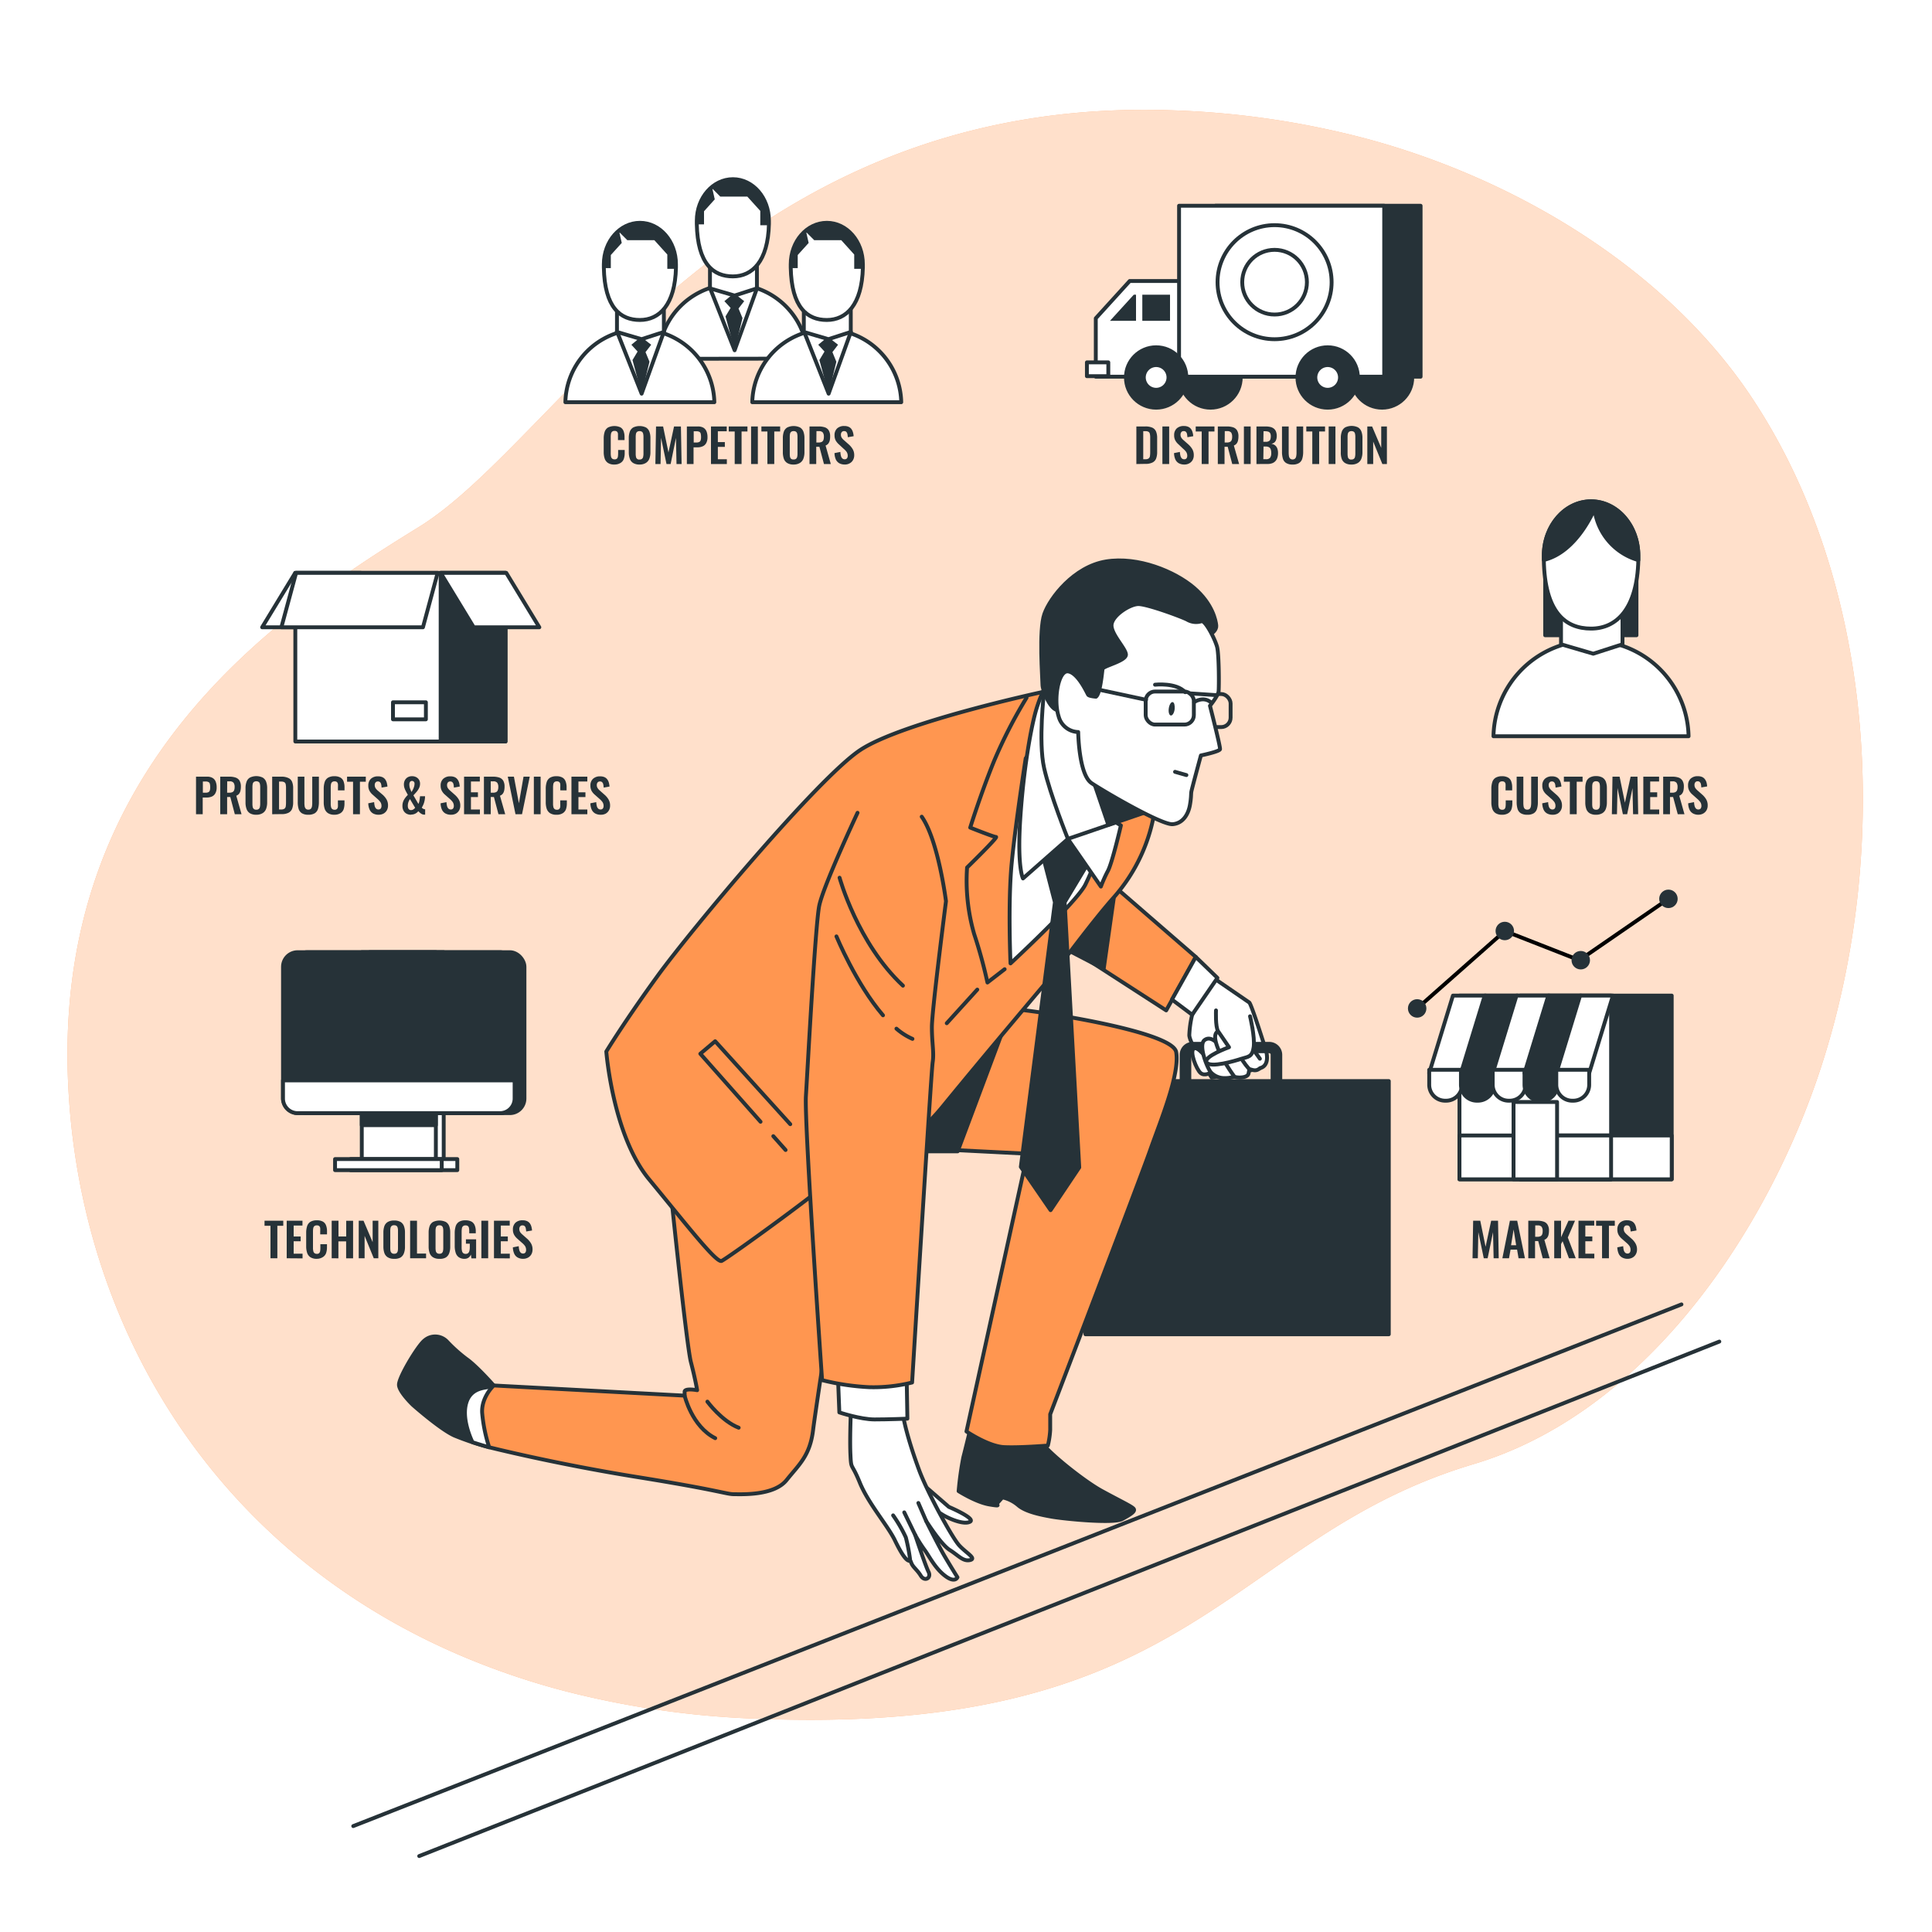 <svg xmlns="http://www.w3.org/2000/svg" xmlns:xlink="http://www.w3.org/1999/xlink" xmlns:svgjs="http://svgjs.com/svgjs" class="animated" id="freepik_stories-competitive-intelligence" viewBox="0 0 500 500"><style>svg#freepik_stories-competitive-intelligence:not(.animated) .animable {opacity: 0;}svg#freepik_stories-competitive-intelligence.animated #freepik--background-simple--inject-2 {animation: 6s Infinite  linear spin;animation-delay: 0s;}svg#freepik_stories-competitive-intelligence.animated #freepik--Character--inject-2 {animation: 1.5s Infinite  linear floating;animation-delay: 0s;}         @keyframes spin {             from {                 transform: rotate(0);               }               to {                 transform: rotate(360deg);               }         }                 @keyframes floating {                0% {                    opacity: 1;                    transform: translateY(0px);                }                50% {                    transform: translateY(-10px);                }                100% {                    opacity: 1;                    transform: translateY(0px);                }            }        </style><g id="freepik--background-simple--inject-2" class="animable" style="transform-origin: 249.785px 236.756px;"><path d="M468.5,284.16c-14.72,39.43-44.8,82.11-87.13,94.75-64,19.1-71.6,70.65-186.16,65.87a230.92,230.92,0,0,1-49.54-7.26,194.41,194.41,0,0,1-23.29-7.75C55.45,402.66,20.54,343,17.64,280.58c-3.82-82.11,53.46-121.24,90.69-144.15s82.1-111.7,194.76-107.89A224.06,224.06,0,0,1,354,36c37.91,10.26,76.44,33,98.84,66.12q2.52,3.75,4.82,7.65C487.63,160.59,488.58,230.4,468.5,284.16Z" style="fill: rgb(255, 150, 80); transform-origin: 249.785px 236.756px;" id="elc1j30gatwn" class="animable"></path><g id="elc616y7s4qsl"><path d="M468.5,284.16c-14.72,39.43-44.8,82.11-87.13,94.75-64,19.1-71.6,70.65-186.16,65.87a230.92,230.92,0,0,1-49.54-7.26,194.41,194.41,0,0,1-23.29-7.75C55.45,402.66,20.54,343,17.64,280.58c-3.82-82.11,53.46-121.24,90.69-144.15s82.1-111.7,194.76-107.89A224.06,224.06,0,0,1,354,36c37.91,10.26,76.44,33,98.84,66.12q2.52,3.75,4.82,7.65C487.63,160.59,488.58,230.4,468.5,284.16Z" style="fill: rgb(255, 255, 255); opacity: 0.7; transform-origin: 249.785px 236.756px;" class="animable"></path></g></g><g id="freepik--Markets--inject-2" class="animable" style="transform-origin: 399.275px 278.256px;"><path d="M381.09,325.64l.16-9.72h1.84l1.38,6.74,1.44-6.74h1.78l.18,9.72h-1.32l-.15-6.75L385,325.64H384l-1.41-6.77-.13,6.77Z" style="fill: rgb(38, 50, 56); transform-origin: 384.48px 320.78px;" id="elp0emw106eic" class="animable"></path><path d="M388.81,325.64l1.95-9.72h1.89l2,9.72H393l-.38-2.24h-1.69l-.4,2.24Zm2.25-3.37h1.32l-.66-4.08Z" style="fill: rgb(38, 50, 56); transform-origin: 391.73px 320.78px;" id="elji29plybbrq" class="animable"></path><path d="M395.52,325.64v-9.72h2.33a5,5,0,0,1,1.66.24,1.85,1.85,0,0,1,1,.8,2.79,2.79,0,0,1,.36,1.53,4.86,4.86,0,0,1-.11,1.06,1.91,1.91,0,0,1-.37.8,1.65,1.65,0,0,1-.71.51l1.36,4.78h-1.78l-1.17-4.45h-.82v4.45Zm1.78-5.56h.55a1.88,1.88,0,0,0,.82-.15.87.87,0,0,0,.44-.48,2.27,2.27,0,0,0,.13-.85,1.86,1.86,0,0,0-.27-1.1,1.21,1.21,0,0,0-1-.36h-.65Z" style="fill: rgb(38, 50, 56); transform-origin: 398.28px 320.779px;" id="elki65qls4zyp" class="animable"></path><path d="M402.23,325.64v-9.72H404v4.28l1.92-4.28h1.69l-1.86,4.35,2.05,5.37h-1.76l-1.64-4.42-.4.74v3.68Z" style="fill: rgb(38, 50, 56); transform-origin: 405.015px 320.78px;" id="elnza783aride" class="animable"></path><path d="M408.51,325.64v-9.72h4.08v1.25h-2.31V320h1.81v1.24h-1.81v3.21h2.33v1.22Z" style="fill: rgb(38, 50, 56); transform-origin: 410.56px 320.795px;" id="el66rju9dnwv8" class="animable"></path><path d="M414.61,325.64v-8.41h-1.54v-1.31h4.84v1.31h-1.52v8.41Z" style="fill: rgb(38, 50, 56); transform-origin: 415.49px 320.78px;" id="el7bc72hqox4e" class="animable"></path><path d="M421.25,325.78a2.84,2.84,0,0,1-1.46-.35,2.08,2.08,0,0,1-.89-1,4.42,4.42,0,0,1-.34-1.62l1.53-.3a4.76,4.76,0,0,0,.13,1,1.47,1.47,0,0,0,.35.66.83.83,0,0,0,.62.24.69.69,0,0,0,.61-.26,1.11,1.11,0,0,0,.18-.65,1.72,1.72,0,0,0-.29-1.05,4.34,4.34,0,0,0-.76-.81l-1.23-1.08a3.8,3.8,0,0,1-.82-1,2.81,2.81,0,0,1-.31-1.35,2.31,2.31,0,0,1,.68-1.78,2.55,2.55,0,0,1,1.83-.62,2.7,2.7,0,0,1,1.14.21,1.77,1.77,0,0,1,.73.58,2.66,2.66,0,0,1,.4.85,5.09,5.09,0,0,1,.17,1l-1.51.26a4.79,4.79,0,0,0-.11-.82,1.18,1.18,0,0,0-.27-.56.8.8,0,0,0-.58-.2.74.74,0,0,0-.61.25,1,1,0,0,0-.21.65,1.54,1.54,0,0,0,.2.81,3.43,3.43,0,0,0,.59.65l1.21,1.07a4.86,4.86,0,0,1,1,1.18,3.06,3.06,0,0,1,.43,1.64,2.5,2.5,0,0,1-.31,1.23,2.17,2.17,0,0,1-.85.85A2.63,2.63,0,0,1,421.25,325.78Z" style="fill: rgb(38, 50, 56); transform-origin: 421.11px 320.793px;" id="elk21yrjyr55c" class="animable"></path><rect x="393.4" y="257.66" width="39.24" height="47.54" style="fill: rgb(38, 50, 56); stroke: rgb(38, 50, 56); stroke-linecap: round; stroke-linejoin: round; transform-origin: 413.02px 281.43px;" id="el0beh7lvfhszu" class="animable"></rect><rect x="377.71" y="257.66" width="39.24" height="47.54" style="fill: rgb(255, 255, 255); stroke: rgb(38, 50, 56); stroke-linecap: round; stroke-linejoin: round; transform-origin: 397.33px 281.43px;" id="eldbkgd25a54u" class="animable"></rect><rect x="393.4" y="293.86" width="39.24" height="11.34" style="fill: rgb(255, 255, 255); stroke: rgb(38, 50, 56); stroke-linecap: round; stroke-linejoin: round; transform-origin: 413.02px 299.53px;" id="el0ow8nqj8e5so" class="animable"></rect><rect x="377.71" y="293.86" width="39.24" height="11.34" style="fill: rgb(255, 255, 255); stroke: rgb(38, 50, 56); stroke-linecap: round; stroke-linejoin: round; transform-origin: 397.33px 299.53px;" id="elllfqr6n6zfr" class="animable"></rect><rect x="391.7" y="285.19" width="11.27" height="20.02" style="fill: rgb(255, 255, 255); stroke: rgb(38, 50, 56); stroke-linecap: round; stroke-linejoin: round; transform-origin: 397.335px 295.2px;" id="elxkag2z0pcdg" class="animable"></rect><polygon points="378.37 277.73 369.87 277.73 376.02 257.66 384.52 257.66 378.37 277.73" style="fill: rgb(255, 255, 255); stroke: rgb(38, 50, 56); stroke-linecap: round; stroke-linejoin: round; transform-origin: 377.195px 267.695px;" id="elxk2dzgf2vs" class="animable"></polygon><path d="M369.87,276.86h8.5a0,0,0,0,1,0,0v3.88a4.12,4.12,0,0,1-4.12,4.12H374a4.12,4.12,0,0,1-4.12-4.12v-3.88A0,0,0,0,1,369.87,276.86Z" style="fill: rgb(255, 255, 255); stroke: rgb(38, 50, 56); stroke-linecap: round; stroke-linejoin: round; transform-origin: 374.12px 280.86px;" id="elik8t3fi4gui" class="animable"></path><polygon points="386.6 277.73 378.1 277.73 384.25 257.66 392.75 257.66 386.6 277.73" style="fill: rgb(38, 50, 56); stroke: rgb(38, 50, 56); stroke-linecap: round; stroke-linejoin: round; transform-origin: 385.425px 267.695px;" id="eledi0njp3grq" class="animable"></polygon><path d="M378.1,276.86h8.5a0,0,0,0,1,0,0v3.88a4.12,4.12,0,0,1-4.12,4.12h-.27a4.12,4.12,0,0,1-4.12-4.12v-3.88A0,0,0,0,1,378.1,276.86Z" style="fill: rgb(38, 50, 56); stroke: rgb(38, 50, 56); stroke-linecap: round; stroke-linejoin: round; transform-origin: 382.345px 280.86px;" id="elylis12kiltc" class="animable"></path><polygon points="394.83 277.73 386.32 277.73 392.47 257.66 400.98 257.66 394.83 277.73" style="fill: rgb(255, 255, 255); stroke: rgb(38, 50, 56); stroke-linecap: round; stroke-linejoin: round; transform-origin: 393.65px 267.695px;" id="elxj18966vzk" class="animable"></polygon><path d="M386.32,276.86h8.5a0,0,0,0,1,0,0v3.88a4.12,4.12,0,0,1-4.12,4.12h-.27a4.12,4.12,0,0,1-4.12-4.12v-3.88A0,0,0,0,1,386.32,276.86Z" style="fill: rgb(255, 255, 255); stroke: rgb(38, 50, 56); stroke-linecap: round; stroke-linejoin: round; transform-origin: 390.565px 280.86px;" id="elqyq22d4m3kd" class="animable"></path><polygon points="403.05 277.73 394.55 277.73 400.7 257.66 409.2 257.66 403.05 277.73" style="fill: rgb(38, 50, 56); stroke: rgb(38, 50, 56); stroke-linecap: round; stroke-linejoin: round; transform-origin: 401.875px 267.695px;" id="elm7vr67trg3a" class="animable"></polygon><path d="M394.55,276.86h8.5a0,0,0,0,1,0,0v3.88a4.12,4.12,0,0,1-4.12,4.12h-.27a4.12,4.12,0,0,1-4.12-4.12v-3.88A0,0,0,0,1,394.55,276.86Z" style="fill: rgb(38, 50, 56); stroke: rgb(38, 50, 56); stroke-linecap: round; stroke-linejoin: round; transform-origin: 398.795px 280.86px;" id="el7njx7avbqen" class="animable"></path><polygon points="411.28 277.73 402.78 277.73 408.93 257.66 417.43 257.66 411.28 277.73" style="fill: rgb(255, 255, 255); stroke: rgb(38, 50, 56); stroke-linecap: round; stroke-linejoin: round; transform-origin: 410.105px 267.695px;" id="els9agh7bq7pg" class="animable"></polygon><path d="M402.78,276.86h8.5a0,0,0,0,1,0,0v3.88a4.12,4.12,0,0,1-4.12,4.12h-.27a4.12,4.12,0,0,1-4.12-4.12v-3.88A0,0,0,0,1,402.78,276.86Z" style="fill: rgb(255, 255, 255); stroke: rgb(38, 50, 56); stroke-linecap: round; stroke-linejoin: round; transform-origin: 407.025px 280.86px;" id="el6orr3s3wo27" class="animable"></path><polyline points="366.76 260.98 389.44 240.94 408.73 248.5 431.79 232.62" style="fill: none; stroke: rgb(0, 0, 0); stroke-linecap: round; stroke-linejoin: round; transform-origin: 399.275px 246.8px;" id="elip602bsl0n8" class="animable"></polyline><circle cx="431.79" cy="232.62" r="1.89" style="fill: rgb(38, 50, 56); stroke: rgb(38, 50, 56); stroke-linecap: round; stroke-linejoin: round; transform-origin: 431.79px 232.62px;" id="el6xj0gnv8mw9" class="animable"></circle><circle cx="409.1" cy="248.5" r="1.89" style="fill: rgb(38, 50, 56); stroke: rgb(38, 50, 56); stroke-linecap: round; stroke-linejoin: round; transform-origin: 409.1px 248.5px;" id="eltm9zhl54f9" class="animable"></circle><circle cx="389.44" cy="240.94" r="1.89" style="fill: rgb(38, 50, 56); stroke: rgb(38, 50, 56); stroke-linecap: round; stroke-linejoin: round; transform-origin: 389.44px 240.94px;" id="elx8mgcmxh72n" class="animable"></circle><circle cx="366.76" cy="260.98" r="1.89" style="fill: rgb(38, 50, 56); stroke: rgb(38, 50, 56); stroke-linecap: round; stroke-linejoin: round; transform-origin: 366.76px 260.98px;" id="el9jmrsmm23j" class="animable"></circle></g><g id="freepik--Customers--inject-2" class="animable" style="transform-origin: 413.955px 170.299px;"><path d="M388.72,210.85a2.94,2.94,0,0,1-1.68-.42,2.2,2.2,0,0,1-.84-1.14,5.36,5.36,0,0,1-.24-1.68v-3.46a5.56,5.56,0,0,1,.24-1.73,2.06,2.06,0,0,1,.84-1.13,3.11,3.11,0,0,1,1.68-.4,3.06,3.06,0,0,1,1.58.35,1.85,1.85,0,0,1,.81,1,4.21,4.21,0,0,1,.24,1.48v.82h-1.71v-.84a5.76,5.76,0,0,0,0-.75.89.89,0,0,0-.23-.53.86.86,0,0,0-.64-.2.93.93,0,0,0-.67.21,1,1,0,0,0-.27.56,4.92,4.92,0,0,0-.06.8V208a3.52,3.52,0,0,0,.09.87.9.9,0,0,0,.3.51.94.94,0,0,0,.61.18.8.8,0,0,0,.63-.21,1.06,1.06,0,0,0,.23-.56,4.65,4.65,0,0,0,.05-.78v-.88h1.71v.78a4.73,4.73,0,0,1-.23,1.53,2,2,0,0,1-.8,1A2.89,2.89,0,0,1,388.72,210.85Z" style="fill: rgb(38, 50, 56); transform-origin: 388.675px 205.87px;" id="elmi6qhhk61r9" class="animable"></path><path d="M395.25,210.85a3.07,3.07,0,0,1-1.68-.39,2,2,0,0,1-.83-1.13,6,6,0,0,1-.23-1.75V201h1.73v6.78a5.81,5.81,0,0,0,.06.86,1.21,1.21,0,0,0,.28.65.87.87,0,0,0,.67.24.84.84,0,0,0,.67-.24,1.29,1.29,0,0,0,.28-.65,5.76,5.76,0,0,0,.07-.86V201H398v6.58a5.67,5.67,0,0,1-.23,1.75,2,2,0,0,1-.82,1.13A3,3,0,0,1,395.25,210.85Z" style="fill: rgb(38, 50, 56); transform-origin: 395.255px 205.929px;" id="el0si78wk0vvc" class="animable"></path><path d="M401.82,210.85a2.84,2.84,0,0,1-1.46-.34,2.17,2.17,0,0,1-.89-1,4.42,4.42,0,0,1-.34-1.62l1.53-.3a4.16,4.16,0,0,0,.14,1,1.42,1.42,0,0,0,.34.66.84.84,0,0,0,.62.24.69.69,0,0,0,.61-.26,1.12,1.12,0,0,0,.18-.66,1.77,1.77,0,0,0-.28-1,5.23,5.23,0,0,0-.77-.82l-1.23-1.08a3.67,3.67,0,0,1-.82-1,2.75,2.75,0,0,1-.3-1.35,2.28,2.28,0,0,1,.67-1.77,2.58,2.58,0,0,1,1.83-.63,2.7,2.7,0,0,1,1.14.21,1.79,1.79,0,0,1,.73.59,2.61,2.61,0,0,1,.4.84,4.65,4.65,0,0,1,.17,1l-1.51.27a5.93,5.93,0,0,0-.1-.82,1.18,1.18,0,0,0-.28-.56.76.76,0,0,0-.58-.21.74.74,0,0,0-.61.26,1,1,0,0,0-.21.64,1.43,1.43,0,0,0,.21.81,3.08,3.08,0,0,0,.58.66l1.22,1.07a4.82,4.82,0,0,1,1,1.18,3,3,0,0,1,.43,1.64,2.39,2.39,0,0,1-.31,1.23,2.24,2.24,0,0,1-.85.85A2.6,2.6,0,0,1,401.82,210.85Z" style="fill: rgb(38, 50, 56); transform-origin: 401.686px 205.884px;" id="elffj1dzmokq7" class="animable"></path><path d="M406.27,210.72v-8.41h-1.54V201h4.84v1.31h-1.52v8.41Z" style="fill: rgb(38, 50, 56); transform-origin: 407.15px 205.86px;" id="elycmi4rbi5tj" class="animable"></path><path d="M413.05,210.85a3,3,0,0,1-1.64-.38,2.15,2.15,0,0,1-.88-1.1,5.13,5.13,0,0,1-.26-1.71V204a5,5,0,0,1,.26-1.69,2,2,0,0,1,.88-1.07,3.13,3.13,0,0,1,1.64-.38,3.18,3.18,0,0,1,1.67.38,2.07,2.07,0,0,1,.87,1.07,4.72,4.72,0,0,1,.27,1.69v3.64a4.79,4.79,0,0,1-.27,1.69,2.18,2.18,0,0,1-.87,1.1A3.08,3.08,0,0,1,413.05,210.85Zm0-1.3a.84.84,0,0,0,.94-.72,3.45,3.45,0,0,0,.07-.74v-4.47a3.23,3.23,0,0,0-.07-.73.91.91,0,0,0-.28-.51,1,1,0,0,0-.66-.19.9.9,0,0,0-.63.19.87.87,0,0,0-.29.51,3.23,3.23,0,0,0-.07.73v4.47a4.27,4.27,0,0,0,.06.74.89.89,0,0,0,.29.52A.93.93,0,0,0,413.05,209.55Z" style="fill: rgb(38, 50, 56); transform-origin: 413.065px 205.856px;" id="elmcdcrzkiqc" class="animable"></path><path d="M417.15,210.72l.16-9.72h1.84l1.38,6.73L422,201h1.78l.18,9.72h-1.32l-.15-6.75-1.38,6.75H420l-1.4-6.78-.13,6.78Z" style="fill: rgb(38, 50, 56); transform-origin: 420.555px 205.86px;" id="el5vex2zpbjp8" class="animable"></path><path d="M425.29,210.72V201h4.08v1.25h-2.3v2.8h1.81v1.23h-1.81v3.22h2.33v1.22Z" style="fill: rgb(38, 50, 56); transform-origin: 427.345px 205.86px;" id="elo0e54peiiwn" class="animable"></path><path d="M430.43,210.72V201h2.33a5,5,0,0,1,1.66.24,1.88,1.88,0,0,1,1,.79,2.85,2.85,0,0,1,.36,1.54,4.93,4.93,0,0,1-.11,1.06,2,2,0,0,1-.37.79,1.65,1.65,0,0,1-.71.51l1.35,4.79H434.2L433,206.27h-.81v4.45Zm1.78-5.57h.55a1.88,1.88,0,0,0,.82-.15.9.9,0,0,0,.44-.48,2.25,2.25,0,0,0,.13-.84,1.84,1.84,0,0,0-.27-1.1,1.22,1.22,0,0,0-1-.37h-.64Z" style="fill: rgb(38, 50, 56); transform-origin: 433.185px 205.859px;" id="elad2rhtz1zth" class="animable"></path><path d="M439.59,210.85a2.86,2.86,0,0,1-1.47-.34,2.17,2.17,0,0,1-.89-1,4.23,4.23,0,0,1-.33-1.62l1.52-.3a4.72,4.72,0,0,0,.14,1,1.43,1.43,0,0,0,.35.66.81.81,0,0,0,.62.24.71.71,0,0,0,.61-.26,1.12,1.12,0,0,0,.18-.66,1.77,1.77,0,0,0-.29-1,4.79,4.79,0,0,0-.77-.82L438,205.63a3.34,3.34,0,0,1-.82-1,2.64,2.64,0,0,1-.31-1.35,2.28,2.28,0,0,1,.67-1.77,2.58,2.58,0,0,1,1.84-.63,2.76,2.76,0,0,1,1.14.21,1.82,1.82,0,0,1,.72.59,2.63,2.63,0,0,1,.41.84,5.35,5.35,0,0,1,.16,1l-1.51.27a5.93,5.93,0,0,0-.1-.82,1,1,0,0,0-.28-.56.75.75,0,0,0-.58-.21.72.72,0,0,0-.6.26,1,1,0,0,0-.21.64,1.43,1.43,0,0,0,.2.81,3.15,3.15,0,0,0,.59.66l1.21,1.07a5.08,5.08,0,0,1,1,1.18,3.05,3.05,0,0,1,.42,1.64,2.49,2.49,0,0,1-.3,1.23,2.26,2.26,0,0,1-.86.85A2.59,2.59,0,0,1,439.59,210.85Z" style="fill: rgb(38, 50, 56); transform-origin: 439.408px 205.864px;" id="el04erf9uxo2ih" class="animable"></path><rect x="399.89" y="141.38" width="23.63" height="23.03" style="fill: rgb(38, 50, 56); stroke: rgb(38, 50, 56); stroke-linecap: round; stroke-linejoin: round; transform-origin: 411.705px 152.895px;" id="el6n1xietprxw" class="animable"></rect><path d="M437,190.54a25.25,25.25,0,0,0-50.49,0Z" style="fill: rgb(255, 255, 255); stroke: rgb(38, 50, 56); stroke-linecap: round; stroke-linejoin: round; transform-origin: 411.755px 178.166px;" id="elv7wdfa22o1g" class="animable"></path><polygon points="419.9 166.74 412.33 169.18 403.99 166.74 403.99 156.57 419.9 156.57 419.9 166.74" style="fill: rgb(255, 255, 255); stroke: rgb(38, 50, 56); stroke-linecap: round; stroke-linejoin: round; transform-origin: 411.945px 162.875px;" id="elqtb7vvqx3k" class="animable"></polygon><path d="M424,143.8c0,.4,0,.77,0,1.15-.3,12.61-5.64,17.73-12.24,17.73s-12-4.18-12.22-17.77c0-.35,0-.73,0-1.11,0-7.77,5.49-14.06,12.23-14.06S424,136,424,143.8Z" style="fill: rgb(255, 255, 255); stroke: rgb(38, 50, 56); stroke-linecap: round; stroke-linejoin: round; transform-origin: 411.77px 146.21px;" id="elsoaj9jsfhjb" class="animable"></path><path d="M424,143.8c0,.4,0,.77,0,1.15a15.78,15.78,0,0,1-11.34-13.29s-4.48,11.2-13.12,13.25c0-.35,0-.73,0-1.11,0-7.77,5.49-14.06,12.23-14.06S424,136,424,143.8Z" style="fill: rgb(38, 50, 56); stroke: rgb(38, 50, 56); stroke-linecap: round; stroke-linejoin: round; transform-origin: 411.77px 137.345px;" id="elowlbbsgc34g" class="animable"></path></g><g id="freepik--Distribution--inject-2" class="animable" style="transform-origin: 324.47px 86.738px;"><path d="M294.09,120.09v-9.72h2.29a4.29,4.29,0,0,1,1.86.32,1.93,1.93,0,0,1,.95,1,4.34,4.34,0,0,1,.28,1.7v3.55a4.71,4.71,0,0,1-.28,1.76,1.92,1.92,0,0,1-.94,1,3.84,3.84,0,0,1-1.79.35Zm1.78-1.24h.54a1.37,1.37,0,0,0,.88-.22,1,1,0,0,0,.32-.63,7.11,7.11,0,0,0,.06-1v-3.72a4.07,4.07,0,0,0-.09-1,.83.83,0,0,0-.34-.53,1.7,1.7,0,0,0-.86-.16h-.51Z" style="fill: rgb(38, 50, 56); transform-origin: 296.781px 115.227px;" id="elx0rrkn1msf" class="animable"></path><path d="M300.83,120.09v-9.72h1.75v9.72Z" style="fill: rgb(38, 50, 56); transform-origin: 301.705px 115.23px;" id="elklzrjt49g0o" class="animable"></path><path d="M306.53,120.22a3,3,0,0,1-1.47-.34,2.2,2.2,0,0,1-.89-1,4.23,4.23,0,0,1-.33-1.62l1.52-.3a4.72,4.72,0,0,0,.14,1,1.47,1.47,0,0,0,.35.67.84.84,0,0,0,.61.23.71.71,0,0,0,.62-.26,1.11,1.11,0,0,0,.18-.65,1.81,1.81,0,0,0-.29-1,4.42,4.42,0,0,0-.77-.81L305,115a3.61,3.61,0,0,1-.82-1,2.7,2.7,0,0,1-.31-1.35,2.31,2.31,0,0,1,.67-1.78,2.63,2.63,0,0,1,1.84-.62,2.76,2.76,0,0,1,1.14.21,1.8,1.8,0,0,1,.72.58,2.47,2.47,0,0,1,.4.85,4.54,4.54,0,0,1,.17,1l-1.51.26a6,6,0,0,0-.1-.81,1.1,1.1,0,0,0-.28-.57.78.78,0,0,0-.58-.2.73.73,0,0,0-.61.26,1,1,0,0,0-.21.64,1.43,1.43,0,0,0,.21.81,2.87,2.87,0,0,0,.59.65l1.21,1.07a5.3,5.3,0,0,1,1,1.18,3.05,3.05,0,0,1,.42,1.64,2.53,2.53,0,0,1-.3,1.24,2.17,2.17,0,0,1-.86.84A2.49,2.49,0,0,1,306.53,120.22Z" style="fill: rgb(38, 50, 56); transform-origin: 306.396px 115.234px;" id="el483e00azbyd" class="animable"></path><path d="M311,120.09v-8.42h-1.55v-1.3h4.85v1.3h-1.53v8.42Z" style="fill: rgb(38, 50, 56); transform-origin: 311.875px 115.23px;" id="elku1a61c31np" class="animable"></path><path d="M315.17,120.09v-9.72h2.32a5.1,5.1,0,0,1,1.67.23,1.93,1.93,0,0,1,1,.8,2.91,2.91,0,0,1,.35,1.53,4.8,4.8,0,0,1-.11,1.06,2,2,0,0,1-.36.8,1.68,1.68,0,0,1-.72.51l1.36,4.79h-1.78l-1.17-4.46h-.82v4.46Zm1.77-5.57h.55a1.85,1.85,0,0,0,.82-.15.83.83,0,0,0,.44-.48,2.27,2.27,0,0,0,.13-.85,1.94,1.94,0,0,0-.26-1.1,1.25,1.25,0,0,0-1-.36h-.65Z" style="fill: rgb(38, 50, 56); transform-origin: 317.925px 115.229px;" id="elpae1l6j08me" class="animable"></path><path d="M321.92,120.09v-9.72h1.75v9.72Z" style="fill: rgb(38, 50, 56); transform-origin: 322.795px 115.23px;" id="el3ps5efpe7yn" class="animable"></path><path d="M325.17,120.09v-9.72h2.39a5.26,5.26,0,0,1,1.17.12,2.31,2.31,0,0,1,.9.4,1.78,1.78,0,0,1,.58.76,3,3,0,0,1,.21,1.21,2.77,2.77,0,0,1-.17,1,1.49,1.49,0,0,1-.47.67,1.84,1.84,0,0,1-.78.33,2,2,0,0,1,1,.4,1.87,1.87,0,0,1,.56.8,3.39,3.39,0,0,1,.19,1.18,3.8,3.8,0,0,1-.18,1.23,2.12,2.12,0,0,1-.52.89,2.07,2.07,0,0,1-.85.54,3.59,3.59,0,0,1-1.19.18Zm1.78-5.75h.6a1.64,1.64,0,0,0,.81-.16.82.82,0,0,0,.41-.48,2.64,2.64,0,0,0,.11-.81,1.59,1.59,0,0,0-.17-.8.89.89,0,0,0-.53-.39,3.5,3.5,0,0,0-.88-.1H327Zm0,4.5h.67a1.27,1.27,0,0,0,1.09-.39,2.05,2.05,0,0,0,.29-1.21,2.76,2.76,0,0,0-.14-.95,1,1,0,0,0-.45-.55,1.76,1.76,0,0,0-.85-.18H327Z" style="fill: rgb(38, 50, 56); transform-origin: 327.96px 115.23px;" id="ellkcourp2ior" class="animable"></path><path d="M334.52,120.22a3,3,0,0,1-1.68-.4,2,2,0,0,1-.83-1.13,5.94,5.94,0,0,1-.23-1.75v-6.57h1.73v6.78a5.67,5.67,0,0,0,.06.85,1.25,1.25,0,0,0,.28.65,1,1,0,0,0,1.35,0,1.25,1.25,0,0,0,.27-.65,4.57,4.57,0,0,0,.07-.85v-6.78h1.72v6.57a5.94,5.94,0,0,1-.23,1.75,2,2,0,0,1-.82,1.13A3,3,0,0,1,334.52,120.22Z" style="fill: rgb(38, 50, 56); transform-origin: 334.52px 115.298px;" id="elbhfca4j88pi" class="animable"></path><path d="M339.62,120.09v-8.42h-1.55v-1.3h4.85v1.3H341.4v8.42Z" style="fill: rgb(38, 50, 56); transform-origin: 340.495px 115.23px;" id="el51h4nh2o8b" class="animable"></path><path d="M343.86,120.09v-9.72h1.75v9.72Z" style="fill: rgb(38, 50, 56); transform-origin: 344.735px 115.23px;" id="el6atcm6tgbk4" class="animable"></path><path d="M349.75,120.22a3.05,3.05,0,0,1-1.65-.39,2.09,2.09,0,0,1-.87-1.1A4.85,4.85,0,0,1,347,117v-3.64a4.72,4.72,0,0,1,.27-1.69,2.1,2.1,0,0,1,.87-1.07,3.89,3.89,0,0,1,3.31,0,2.17,2.17,0,0,1,.88,1.07,4.72,4.72,0,0,1,.27,1.69V117a4.7,4.7,0,0,1-.27,1.68,2.22,2.22,0,0,1-.88,1.11A3,3,0,0,1,349.75,120.22Zm0-1.31a.82.82,0,0,0,.93-.72,3.33,3.33,0,0,0,.08-.73V113a3.26,3.26,0,0,0-.08-.73.85.85,0,0,0-.28-.51,1.19,1.19,0,0,0-1.29,0,.92.92,0,0,0-.29.51,4,4,0,0,0-.07.73v4.48a3.35,3.35,0,0,0,.07.73.82.82,0,0,0,.93.72Z" style="fill: rgb(38, 50, 56); transform-origin: 349.798px 115.227px;" id="elrwv2e6ppn0c" class="animable"></path><path d="M353.86,120.09v-9.72h1.24l2.36,5.54v-5.54h1.47v9.72h-1.18l-2.37-5.81v5.81Z" style="fill: rgb(38, 50, 56); transform-origin: 356.395px 115.23px;" id="elzrm2h1yvnt9" class="animable"></path><circle cx="313.28" cy="97.69" r="7.82" style="fill: rgb(38, 50, 56); stroke: rgb(38, 50, 56); stroke-linecap: round; stroke-linejoin: round; transform-origin: 313.28px 97.69px;" id="eljmfmtmi7vt" class="animable"></circle><circle cx="357.67" cy="97.69" r="7.82" style="fill: rgb(38, 50, 56); stroke: rgb(38, 50, 56); stroke-linecap: round; stroke-linejoin: round; transform-origin: 357.67px 97.69px;" id="elcd8qnfciqj8" class="animable"></circle><polygon points="308.48 97.49 283.59 97.49 283.59 82.37 292.37 72.72 308.48 72.72 308.48 97.49" style="fill: rgb(255, 255, 255); stroke: rgb(38, 50, 56); stroke-linecap: round; stroke-linejoin: round; transform-origin: 296.035px 85.105px;" id="elj9cfcjiensf" class="animable"></polygon><rect x="295.63" y="76.27" width="7.17" height="6.76" style="fill: rgb(38, 50, 56); transform-origin: 299.215px 79.65px;" id="elaac2najf8df" class="animable"></rect><polygon points="294 76.27 293.42 76.27 287.27 83.02 294 83.02 294 76.27" style="fill: rgb(38, 50, 56); transform-origin: 290.635px 79.645px;" id="elowneqwhmgmt" class="animable"></polygon><rect x="281.29" y="93.78" width="5.54" height="3.58" style="fill: rgb(255, 255, 255); stroke: rgb(38, 50, 56); stroke-linecap: round; stroke-linejoin: round; transform-origin: 284.06px 95.57px;" id="elwvuf9v3m7e" class="animable"></rect><rect x="314.56" y="53.25" width="53.09" height="44.24" style="fill: rgb(38, 50, 56); stroke: rgb(38, 50, 56); stroke-linecap: round; stroke-linejoin: round; transform-origin: 341.105px 75.37px;" id="elds5qp2fqb9u" class="animable"></rect><rect x="305.14" y="53.25" width="53.09" height="44.24" style="fill: rgb(255, 255, 255); stroke: rgb(38, 50, 56); stroke-linecap: round; stroke-linejoin: round; transform-origin: 331.685px 75.37px;" id="elf0d3fvq83l4" class="animable"></rect><circle cx="299.21" cy="97.69" r="7.82" style="fill: rgb(38, 50, 56); stroke: rgb(38, 50, 56); stroke-linecap: round; stroke-linejoin: round; transform-origin: 299.21px 97.69px;" id="el8fs7w2cqlh2" class="animable"></circle><path d="M302.4,97.69a3.19,3.19,0,1,0-3.19,3.18A3.19,3.19,0,0,0,302.4,97.69Z" style="fill: rgb(255, 255, 255); stroke: rgb(38, 50, 56); stroke-linecap: round; stroke-linejoin: round; transform-origin: 299.21px 97.68px;" id="elxmawvnvyad" class="animable"></path><circle cx="343.6" cy="97.69" r="7.82" style="fill: rgb(38, 50, 56); stroke: rgb(38, 50, 56); stroke-linecap: round; stroke-linejoin: round; transform-origin: 343.6px 97.69px;" id="eldgwyq3omjfw" class="animable"></circle><path d="M346.79,97.69a3.19,3.19,0,1,0-3.19,3.18A3.19,3.19,0,0,0,346.79,97.69Z" style="fill: rgb(255, 255, 255); stroke: rgb(38, 50, 56); stroke-linecap: round; stroke-linejoin: round; transform-origin: 343.6px 97.68px;" id="el0xun825f3t4b" class="animable"></path><circle cx="329.86" cy="73.03" r="14.76" style="fill: rgb(255, 255, 255); stroke: rgb(38, 50, 56); stroke-linecap: round; stroke-linejoin: round; transform-origin: 329.86px 73.03px;" id="el7yievmkfiaa" class="animable"></circle><circle cx="329.86" cy="73.03" r="8.37" style="fill: rgb(255, 255, 255); stroke: rgb(38, 50, 56); stroke-linecap: round; stroke-linejoin: round; transform-origin: 329.86px 73.03px;" id="el1smc3i5uom6" class="animable"></circle></g><g id="freepik--Competitors--inject-2" class="animable" style="transform-origin: 189.78px 83.297px;"><path d="M159,120.22a2.88,2.88,0,0,1-1.67-.42,2.2,2.2,0,0,1-.85-1.15,5.3,5.3,0,0,1-.24-1.67v-3.47a5.6,5.6,0,0,1,.24-1.73,2.12,2.12,0,0,1,.85-1.13,3.8,3.8,0,0,1,3.25-.05,1.87,1.87,0,0,1,.81,1,4.12,4.12,0,0,1,.24,1.47v.82h-1.7V113c0-.27,0-.52,0-.74a1,1,0,0,0-.23-.54.88.88,0,0,0-.64-.2.91.91,0,0,0-.67.21,1,1,0,0,0-.27.57,4.74,4.74,0,0,0-.06.8v4.22a4.16,4.16,0,0,0,.08.87.94.94,0,0,0,.31.52,1,1,0,0,0,.61.17.83.83,0,0,0,.63-.21,1.06,1.06,0,0,0,.23-.56,6,6,0,0,0,.05-.78v-.87h1.7v.78a4.56,4.56,0,0,1-.23,1.53,2,2,0,0,1-.79,1A2.92,2.92,0,0,1,159,120.22Z" style="fill: rgb(38, 50, 56); transform-origin: 158.955px 115.242px;" id="eli93kfx7lsml" class="animable"></path><path d="M165.52,120.22a3.05,3.05,0,0,1-1.65-.39,2.09,2.09,0,0,1-.87-1.1,4.85,4.85,0,0,1-.27-1.7v-3.64a4.72,4.72,0,0,1,.27-1.69,2.1,2.1,0,0,1,.87-1.07,3.89,3.89,0,0,1,3.31,0,2.17,2.17,0,0,1,.88,1.07,4.72,4.72,0,0,1,.27,1.69V117a4.7,4.7,0,0,1-.27,1.68,2.22,2.22,0,0,1-.88,1.11A3,3,0,0,1,165.52,120.22Zm0-1.31a.82.82,0,0,0,.93-.72,3.33,3.33,0,0,0,.08-.73V113a3.26,3.26,0,0,0-.08-.73.85.85,0,0,0-.28-.51,1.19,1.19,0,0,0-1.29,0,.92.92,0,0,0-.29.51,4,4,0,0,0-.07.73v4.48a3.35,3.35,0,0,0,.07.73.82.82,0,0,0,.93.72Z" style="fill: rgb(38, 50, 56); transform-origin: 165.53px 115.242px;" id="el3n36bxwhbw" class="animable"></path><path d="M169.61,120.09l.17-9.72h1.83L173,117.1l1.44-6.73h1.78l.18,9.72h-1.32l-.14-6.76-1.38,6.76h-1.07l-1.41-6.78-.13,6.78Z" style="fill: rgb(38, 50, 56); transform-origin: 173.005px 115.23px;" id="elo6gceol8x" class="animable"></path><path d="M177.76,120.09v-9.72h2.85a2.75,2.75,0,0,1,1.43.32,2,2,0,0,1,.8.94,3.91,3.91,0,0,1,.26,1.5,3.1,3.1,0,0,1-.33,1.53,1.88,1.88,0,0,1-.9.84,3.27,3.27,0,0,1-1.38.27h-1v4.32Zm1.77-5.57h.68a1.7,1.7,0,0,0,.75-.14.74.74,0,0,0,.37-.44,2.68,2.68,0,0,0,.1-.83,3.89,3.89,0,0,0-.08-.85.73.73,0,0,0-.33-.49,1.7,1.7,0,0,0-.81-.16h-.68Z" style="fill: rgb(38, 50, 56); transform-origin: 180.431px 115.228px;" id="elkp6jvnym9m8" class="animable"></path><path d="M184,120.09v-9.72h4.08v1.24h-2.3v2.8h1.81v1.24h-1.81v3.21h2.33v1.23Z" style="fill: rgb(38, 50, 56); transform-origin: 186.055px 115.23px;" id="elp65jnq7p91" class="animable"></path><path d="M190.14,120.09v-8.42h-1.55v-1.3h4.85v1.3h-1.52v8.42Z" style="fill: rgb(38, 50, 56); transform-origin: 191.015px 115.23px;" id="el4vldo8hfjii" class="animable"></path><path d="M194.38,120.09v-9.72h1.75v9.72Z" style="fill: rgb(38, 50, 56); transform-origin: 195.255px 115.23px;" id="eljexmo7kodfk" class="animable"></path><path d="M198.6,120.09v-8.42h-1.55v-1.3h4.85v1.3h-1.52v8.42Z" style="fill: rgb(38, 50, 56); transform-origin: 199.475px 115.23px;" id="ely7m15jmskmk" class="animable"></path><path d="M205.38,120.22a3,3,0,0,1-1.64-.39,2.11,2.11,0,0,1-.88-1.1,5.11,5.11,0,0,1-.26-1.7v-3.64a5,5,0,0,1,.26-1.69,2.12,2.12,0,0,1,.88-1.07,3.86,3.86,0,0,1,3.3,0,2.12,2.12,0,0,1,.88,1.07,4.72,4.72,0,0,1,.27,1.69V117a4.7,4.7,0,0,1-.27,1.68,2.17,2.17,0,0,1-.88,1.11A3,3,0,0,1,205.38,120.22Zm0-1.31a1,1,0,0,0,.66-.19,1,1,0,0,0,.28-.53,3.35,3.35,0,0,0,.07-.73V113a3.29,3.29,0,0,0-.07-.73.91.91,0,0,0-.28-.51,1,1,0,0,0-.66-.19,1,1,0,0,0-.63.19.87.87,0,0,0-.29.51,3.29,3.29,0,0,0-.07.73v4.48a4.15,4.15,0,0,0,.06.73,1,1,0,0,0,.28.53A1,1,0,0,0,205.38,118.91Z" style="fill: rgb(38, 50, 56); transform-origin: 205.395px 115.242px;" id="eljeu6pa08y6r" class="animable"></path><path d="M209.5,120.09v-9.72h2.33a5,5,0,0,1,1.66.23,1.93,1.93,0,0,1,1,.8,2.91,2.91,0,0,1,.35,1.53,4.83,4.83,0,0,1-.1,1.06,2.19,2.19,0,0,1-.37.8,1.65,1.65,0,0,1-.71.51l1.35,4.79h-1.77l-1.18-4.46h-.82v4.46Zm1.77-5.57h.56a1.91,1.91,0,0,0,.82-.15.9.9,0,0,0,.44-.48,2.49,2.49,0,0,0,.13-.85,1.86,1.86,0,0,0-.27-1.1,1.22,1.22,0,0,0-1-.36h-.65Z" style="fill: rgb(38, 50, 56); transform-origin: 212.255px 115.229px;" id="elzs1co00hd5" class="animable"></path><path d="M218.65,120.22a3,3,0,0,1-1.46-.34,2.2,2.2,0,0,1-.89-1,4.23,4.23,0,0,1-.33-1.62l1.52-.3a4.16,4.16,0,0,0,.14,1,1.38,1.38,0,0,0,.35.67.84.84,0,0,0,.61.23.71.71,0,0,0,.62-.26,1.11,1.11,0,0,0,.18-.65,1.81,1.81,0,0,0-.29-1,4.42,4.42,0,0,0-.77-.81L217.1,115a4,4,0,0,1-.82-1,2.81,2.81,0,0,1-.3-1.35,2.31,2.31,0,0,1,.67-1.78,2.63,2.63,0,0,1,1.84-.62,2.68,2.68,0,0,1,1.13.21,1.77,1.77,0,0,1,.73.58,2.66,2.66,0,0,1,.4.85,4.54,4.54,0,0,1,.17,1l-1.51.26a6,6,0,0,0-.1-.81,1.27,1.27,0,0,0-.28-.57.78.78,0,0,0-.58-.2.73.73,0,0,0-.61.26,1,1,0,0,0-.21.64,1.43,1.43,0,0,0,.21.81,2.87,2.87,0,0,0,.59.65l1.21,1.07a5,5,0,0,1,1,1.18,3,3,0,0,1,.43,1.64,2.43,2.43,0,0,1-.31,1.24,2.15,2.15,0,0,1-.85.84A2.5,2.5,0,0,1,218.65,120.22Z" style="fill: rgb(38, 50, 56); transform-origin: 218.521px 115.234px;" id="elpf09n5ctv7" class="animable"></path><path d="M209,92.81a19.3,19.3,0,0,0-19.28-19.23,19,19,0,0,0-9.08,2.28,19.34,19.34,0,0,0-10.2,17Z" style="fill: rgb(255, 255, 255); stroke: rgb(38, 50, 56); stroke-linecap: round; stroke-linejoin: round; transform-origin: 189.72px 83.22px;" id="el0klgrmx7s37d" class="animable"></path><path d="M189.67,73.58a19.1,19.1,0,0,0-5.94,1l.12.22,6.27,15.85,5.77-16A19.15,19.15,0,0,0,189.67,73.58Z" style="fill: rgb(255, 255, 255); stroke: rgb(38, 50, 56); stroke-linecap: round; stroke-linejoin: round; transform-origin: 189.81px 82.115px;" id="elhqaxsdq2f0o" class="animable"></path><polygon points="189.96 75.88 187.47 77.94 189.08 79.69 187.76 81.89 190.12 90.6 192.16 82.33 191.13 79.84 192.6 77.94 189.96 75.88" style="fill: rgb(38, 50, 56); transform-origin: 190.035px 83.24px;" id="elvtlnodvysie" class="animable"></polygon><polygon points="195.89 74.63 190.11 76.49 183.74 74.63 183.74 66.87 195.89 66.87 195.89 74.63" style="fill: rgb(255, 255, 255); stroke: rgb(38, 50, 56); stroke-linecap: round; stroke-linejoin: round; transform-origin: 189.815px 71.68px;" id="eltxehxd6gv7" class="animable"></polygon><path d="M199,57.12c0,.3,0,.58,0,.87-.23,9.63-4.3,13.54-9.33,13.54s-9.14-3.2-9.34-13.57c0-.27,0-.56,0-.84,0-5.94,4.19-10.75,9.35-10.75S199,51.18,199,57.12Z" style="fill: rgb(255, 255, 255); stroke: rgb(38, 50, 56); stroke-linecap: round; stroke-linejoin: round; transform-origin: 189.665px 58.95px;" id="el2leqyv3okq1" class="animable"></path><path d="M199,57.12c0,.3,0,.58,0,.87l-.07.3h-2.17V54.58l-3.35-3.7h-7l-2.06-2.07.63,2.78-2.78,3.09v3.39H180.4l-.07-.11c0-.27,0-.56,0-.84,0-5.94,4.19-10.75,9.35-10.75S199,51.18,199,57.12Z" style="fill: rgb(38, 50, 56); transform-origin: 189.665px 52.33px;" id="elg2lop8cc5i" class="animable"></path><path d="M184.87,104.09a19.28,19.28,0,0,0-38.55,0Z" style="fill: rgb(255, 255, 255); stroke: rgb(38, 50, 56); stroke-linecap: round; stroke-linejoin: round; transform-origin: 165.595px 94.67px;" id="elm8af7d0508a" class="animable"></path><path d="M165.6,84.87a19.2,19.2,0,0,0-5.95.94l.12.22,6.28,15.85,5.76-16A19,19,0,0,0,165.6,84.87Z" style="fill: rgb(255, 255, 255); stroke: rgb(38, 50, 56); stroke-linecap: round; stroke-linejoin: round; transform-origin: 165.73px 93.375px;" id="el9juncrieyu" class="animable"></path><polygon points="165.89 87.17 163.4 89.22 165.01 90.98 163.69 93.18 166.05 101.88 168.09 93.62 167.06 91.13 168.53 89.22 165.89 87.17" style="fill: rgb(38, 50, 56); transform-origin: 165.965px 94.525px;" id="eljsgnhndkq4" class="animable"></polygon><polygon points="171.81 85.91 166.03 87.78 159.67 85.91 159.67 78.15 171.81 78.15 171.81 85.91" style="fill: rgb(255, 255, 255); stroke: rgb(38, 50, 56); stroke-linecap: round; stroke-linejoin: round; transform-origin: 165.74px 82.965px;" id="elfwcdcy54s1t" class="animable"></polygon><path d="M174.94,68.4c0,.3,0,.59,0,.87-.23,9.64-4.31,13.54-9.34,13.54s-9.13-3.19-9.33-13.57c0-.27,0-.55,0-.84,0-5.94,4.19-10.74,9.35-10.74S174.94,62.46,174.94,68.4Z" style="fill: rgb(255, 255, 255); stroke: rgb(38, 50, 56); stroke-linecap: round; stroke-linejoin: round; transform-origin: 165.605px 70.235px;" id="elwbt7e7w9gg" class="animable"></path><path d="M174.94,68.4c0,.3,0,.59,0,.87l-.07.3h-2.17v-3.7l-3.35-3.71h-7l-2.07-2.07.63,2.78L158.08,66v3.39h-1.75l-.07-.12c0-.27,0-.55,0-.84,0-5.94,4.19-10.74,9.35-10.74S174.94,62.46,174.94,68.4Z" style="fill: rgb(38, 50, 56); transform-origin: 165.6px 63.63px;" id="ellovs90e2yz" class="animable"></path><path d="M233.24,104.09a19.28,19.28,0,0,0-38.55,0Z" style="fill: rgb(255, 255, 255); stroke: rgb(38, 50, 56); stroke-linecap: round; stroke-linejoin: round; transform-origin: 213.965px 94.669px;" id="elx14nat9cqdh" class="animable"></path><path d="M214,84.87a19.15,19.15,0,0,0-5.95.94l.12.22,6.28,15.85,5.76-16A19.08,19.08,0,0,0,214,84.87Z" style="fill: rgb(255, 255, 255); stroke: rgb(38, 50, 56); stroke-linecap: round; stroke-linejoin: round; transform-origin: 214.13px 93.375px;" id="elfx58s93bz69" class="animable"></path><polygon points="214.25 87.17 211.76 89.22 213.38 90.98 212.06 93.18 214.42 101.88 216.45 93.62 215.43 91.13 216.89 89.22 214.25 87.17" style="fill: rgb(38, 50, 56); transform-origin: 214.325px 94.525px;" id="elo4mcxbu8y8p" class="animable"></polygon><polygon points="220.18 85.91 214.4 87.78 208.03 85.91 208.03 78.15 220.18 78.15 220.18 85.91" style="fill: rgb(255, 255, 255); stroke: rgb(38, 50, 56); stroke-linecap: round; stroke-linejoin: round; transform-origin: 214.105px 82.965px;" id="el5cqw5308gn" class="animable"></polygon><path d="M223.31,68.4c0,.3,0,.59,0,.87-.23,9.64-4.31,13.54-9.34,13.54s-9.13-3.19-9.33-13.57c0-.27,0-.55,0-.84,0-5.94,4.19-10.74,9.35-10.74S223.31,62.46,223.31,68.4Z" style="fill: rgb(255, 255, 255); stroke: rgb(38, 50, 56); stroke-linecap: round; stroke-linejoin: round; transform-origin: 213.975px 70.235px;" id="ell0euhlpq45t" class="animable"></path><path d="M223.31,68.4c0,.3,0,.59,0,.87l-.08.3h-2.16v-3.7l-3.35-3.71h-7l-2.07-2.07.63,2.78L206.45,66v3.39H204.7l-.07-.12c0-.27,0-.55,0-.84,0-5.94,4.19-10.74,9.35-10.74S223.31,62.46,223.31,68.4Z" style="fill: rgb(38, 50, 56); transform-origin: 213.97px 63.63px;" id="elflyeecmm9i" class="animable"></path></g><g id="freepik--Products--inject-2" class="animable" style="transform-origin: 104.311px 179.558px;"><path d="M50.73,210.72V201h2.85a2.75,2.75,0,0,1,1.43.33,1.9,1.9,0,0,1,.8.94,3.9,3.9,0,0,1,.26,1.49,3.1,3.1,0,0,1-.33,1.53,1.9,1.9,0,0,1-.9.85,3.43,3.43,0,0,1-1.38.26h-1v4.32Zm1.77-5.57h.68a1.71,1.71,0,0,0,.75-.13.76.76,0,0,0,.37-.45,2.61,2.61,0,0,0,.1-.82,4,4,0,0,0-.08-.86.71.71,0,0,0-.33-.48,1.59,1.59,0,0,0-.81-.16H52.5Z" style="fill: rgb(38, 50, 56); transform-origin: 53.401px 205.859px;" id="eli2y90d9fjs" class="animable"></path><path d="M57,210.72V201h2.33a5,5,0,0,1,1.66.24,1.9,1.9,0,0,1,1,.79,3,3,0,0,1,.35,1.54,4.93,4.93,0,0,1-.11,1.06,2,2,0,0,1-.36.79,1.68,1.68,0,0,1-.72.51l1.36,4.79H60.77l-1.17-4.45h-.82v4.45Zm1.78-5.57h.55a1.85,1.85,0,0,0,.82-.15.87.87,0,0,0,.44-.48,2.25,2.25,0,0,0,.13-.84,1.84,1.84,0,0,0-.27-1.1,1.21,1.21,0,0,0-1-.37h-.65Z" style="fill: rgb(38, 50, 56); transform-origin: 59.755px 205.859px;" id="elg0kdi8mo0bl" class="animable"></path><path d="M66.33,210.85a3.06,3.06,0,0,1-1.65-.38,2.13,2.13,0,0,1-.87-1.1,4.87,4.87,0,0,1-.27-1.71V204a4.72,4.72,0,0,1,.27-1.69,2,2,0,0,1,.87-1.07,3.79,3.79,0,0,1,3.31,0,2.08,2.08,0,0,1,.88,1.07,4.72,4.72,0,0,1,.27,1.69v3.64a4.79,4.79,0,0,1-.27,1.69,2.2,2.2,0,0,1-.88,1.1A3,3,0,0,1,66.33,210.85Zm0-1.3a.94.94,0,0,0,.65-.2.88.88,0,0,0,.28-.52,3.43,3.43,0,0,0,.08-.74v-4.47a3.2,3.2,0,0,0-.08-.73.85.85,0,0,0-.28-.51,1.19,1.19,0,0,0-1.29,0,.92.92,0,0,0-.29.51,3.93,3.93,0,0,0-.07.73v4.47a3.45,3.45,0,0,0,.07.74.88.88,0,0,0,.28.52A.94.94,0,0,0,66.33,209.55Z" style="fill: rgb(38, 50, 56); transform-origin: 66.34px 205.857px;" id="eltrog4ppzz7g" class="animable"></path><path d="M70.44,210.72V201h2.3a4.22,4.22,0,0,1,1.85.33,1.88,1.88,0,0,1,1,1,4.43,4.43,0,0,1,.28,1.71v3.55a4.74,4.74,0,0,1-.28,1.76,2,2,0,0,1-.94,1,3.85,3.85,0,0,1-1.79.34Zm1.78-1.23h.54a1.43,1.43,0,0,0,.88-.22,1,1,0,0,0,.32-.63,7.21,7.21,0,0,0,.06-1v-3.72a4.73,4.73,0,0,0-.08-.95.85.85,0,0,0-.35-.53,1.67,1.67,0,0,0-.85-.17h-.52Z" style="fill: rgb(38, 50, 56); transform-origin: 73.156px 205.858px;" id="elagr1w135mh" class="animable"></path><path d="M79.79,210.85a3.07,3.07,0,0,1-1.68-.39,2.08,2.08,0,0,1-.83-1.13,6,6,0,0,1-.22-1.75V201h1.72v6.78a5.81,5.81,0,0,0,.06.86,1.22,1.22,0,0,0,.29.65.85.85,0,0,0,.66.24.86.86,0,0,0,.68-.24,1.38,1.38,0,0,0,.28-.65,5.81,5.81,0,0,0,.06-.86V201h1.72v6.58a6,6,0,0,1-.23,1.75,2.07,2.07,0,0,1-.82,1.13A3.08,3.08,0,0,1,79.79,210.85Z" style="fill: rgb(38, 50, 56); transform-origin: 79.795px 205.928px;" id="el9zz2cwd06g" class="animable"></path><path d="M86.54,210.85a2.92,2.92,0,0,1-1.68-.42,2.2,2.2,0,0,1-.84-1.14,5.36,5.36,0,0,1-.24-1.68v-3.46a5.56,5.56,0,0,1,.24-1.73,2.06,2.06,0,0,1,.84-1.13,3.09,3.09,0,0,1,1.68-.4,3,3,0,0,1,1.57.35,1.85,1.85,0,0,1,.81,1,4.21,4.21,0,0,1,.24,1.48v.82h-1.7v-.84a5.76,5.76,0,0,0,0-.75,1,1,0,0,0-.23-.53.86.86,0,0,0-.64-.2.91.91,0,0,0-.67.21,1,1,0,0,0-.27.56,4.92,4.92,0,0,0-.06.8V208a3.52,3.52,0,0,0,.09.87.85.85,0,0,0,.3.51.94.94,0,0,0,.61.18.83.83,0,0,0,.63-.21,1.06,1.06,0,0,0,.23-.56,6,6,0,0,0,0-.78v-.88h1.7v.78a4.75,4.75,0,0,1-.22,1.53,2.06,2.06,0,0,1-.8,1A2.92,2.92,0,0,1,86.54,210.85Z" style="fill: rgb(38, 50, 56); transform-origin: 86.47px 205.87px;" id="elae7c1d0e6dc" class="animable"></path><path d="M91.37,210.72v-8.41H89.82V201h4.85v1.31H93.15v8.41Z" style="fill: rgb(38, 50, 56); transform-origin: 92.245px 205.86px;" id="elioswrh4qq2o" class="animable"></path><path d="M98,210.85a2.88,2.88,0,0,1-1.47-.34,2.15,2.15,0,0,1-.88-1,4.22,4.22,0,0,1-.34-1.62l1.52-.3a5.47,5.47,0,0,0,.14,1,1.43,1.43,0,0,0,.35.66.83.83,0,0,0,.62.24.69.69,0,0,0,.61-.26,1.12,1.12,0,0,0,.18-.66,1.77,1.77,0,0,0-.29-1,4.79,4.79,0,0,0-.77-.82l-1.22-1.08a3.5,3.5,0,0,1-.82-1,2.64,2.64,0,0,1-.31-1.35,2.32,2.32,0,0,1,.67-1.77,2.58,2.58,0,0,1,1.84-.63,2.7,2.7,0,0,1,1.14.21,1.85,1.85,0,0,1,.73.59,2.61,2.61,0,0,1,.4.84,5.35,5.35,0,0,1,.17,1l-1.52.27a4.71,4.71,0,0,0-.1-.82,1.09,1.09,0,0,0-.27-.56.79.79,0,0,0-.59-.21.74.74,0,0,0-.6.26,1,1,0,0,0-.21.64,1.52,1.52,0,0,0,.2.81,3.15,3.15,0,0,0,.59.66L99,205.65a5.08,5.08,0,0,1,1,1.18,3.05,3.05,0,0,1,.42,1.64,2.49,2.49,0,0,1-.3,1.23,2.31,2.31,0,0,1-.85.85A2.63,2.63,0,0,1,98,210.85Z" style="fill: rgb(38, 50, 56); transform-origin: 97.866px 205.884px;" id="ela4xk4vxfb4k" class="animable"></path><path d="M106.36,210.85a2.3,2.3,0,0,1-1.17-.28,2,2,0,0,1-.77-.79,2.52,2.52,0,0,1-.27-1.19,3.18,3.18,0,0,1,.4-1.61,5.77,5.77,0,0,1,1-1.26l-.47-.87a6,6,0,0,1-.4-.9,2.91,2.91,0,0,1-.15-.92,2.29,2.29,0,0,1,.25-1.1,2,2,0,0,1,.72-.77,2.23,2.23,0,0,1,1.13-.28,2.31,2.31,0,0,1,1.07.24,1.94,1.94,0,0,1,.74.68,1.91,1.91,0,0,1,.27,1,2.58,2.58,0,0,1-.28,1.2,4.9,4.9,0,0,1-.68,1c-.26.3-.52.58-.76.83l1.29,2.22a2.44,2.44,0,0,0,.21-.55,10.89,10.89,0,0,0,.21-1.43H110a5.06,5.06,0,0,1-.12,1.12,4.87,4.87,0,0,1-.3,1,8,8,0,0,1-.42.83,1.16,1.16,0,0,0,.38.29,1.07,1.07,0,0,0,.49.14v1.38l-.13,0h-.13a1.48,1.48,0,0,1-.6-.15,2.49,2.49,0,0,1-.5-.35,3.92,3.92,0,0,1-.41-.4,2.32,2.32,0,0,1-1.91.88Zm0-1.2a1.08,1.08,0,0,0,.62-.18,2.06,2.06,0,0,0,.46-.42l-1.34-2.24a3.41,3.41,0,0,0-.42.83,3.14,3.14,0,0,0-.14.91,2,2,0,0,0,.08.55.89.89,0,0,0,.27.4A.7.7,0,0,0,106.4,209.65Zm.09-4.65a4.16,4.16,0,0,0,.4-.64,4.37,4.37,0,0,0,.31-.78,2.74,2.74,0,0,0,.12-.78.64.64,0,0,0-.67-.69.57.57,0,0,0-.51.27,1.21,1.21,0,0,0-.16.65,3.35,3.35,0,0,0,.16,1C106.26,204.4,106.37,204.71,106.49,205Z" style="fill: rgb(38, 50, 56); transform-origin: 107.09px 205.865px;" id="el92xplo48js" class="animable"></path><path d="M116.72,210.85a2.86,2.86,0,0,1-1.47-.34,2.17,2.17,0,0,1-.89-1,4.23,4.23,0,0,1-.33-1.62l1.52-.3a4.72,4.72,0,0,0,.14,1,1.43,1.43,0,0,0,.35.66.81.81,0,0,0,.62.24.71.71,0,0,0,.61-.26,1.12,1.12,0,0,0,.18-.66,1.77,1.77,0,0,0-.29-1,4.79,4.79,0,0,0-.77-.82l-1.22-1.08a3.34,3.34,0,0,1-.82-1,2.64,2.64,0,0,1-.31-1.35,2.28,2.28,0,0,1,.67-1.77,2.58,2.58,0,0,1,1.84-.63,2.76,2.76,0,0,1,1.14.21,1.82,1.82,0,0,1,.72.59,2.63,2.63,0,0,1,.41.84,5.35,5.35,0,0,1,.16,1l-1.51.27a4.71,4.71,0,0,0-.1-.82,1,1,0,0,0-.28-.56.75.75,0,0,0-.58-.21.74.74,0,0,0-.6.26,1,1,0,0,0-.21.64,1.43,1.43,0,0,0,.2.81,3.15,3.15,0,0,0,.59.66l1.21,1.07a5.08,5.08,0,0,1,1,1.18,3.05,3.05,0,0,1,.42,1.64,2.49,2.49,0,0,1-.3,1.23,2.26,2.26,0,0,1-.86.85A2.59,2.59,0,0,1,116.72,210.85Z" style="fill: rgb(38, 50, 56); transform-origin: 116.576px 205.884px;" id="el3b21gas0ww8" class="animable"></path><path d="M120.1,210.72V201h4.08v1.25h-2.3v2.8h1.81v1.23h-1.81v3.22h2.32v1.22Z" style="fill: rgb(38, 50, 56); transform-origin: 122.15px 205.86px;" id="elt40d83pijl" class="animable"></path><path d="M125.24,210.72V201h2.32a5.08,5.08,0,0,1,1.67.24,1.91,1.91,0,0,1,1,.79,3,3,0,0,1,.35,1.54,4.37,4.37,0,0,1-.11,1.06,2,2,0,0,1-.36.79,1.62,1.62,0,0,1-.72.51l1.36,4.79H129l-1.17-4.45H127v4.45Zm1.77-5.57h.55a1.92,1.92,0,0,0,.83-.15.85.85,0,0,0,.43-.48,2.23,2.23,0,0,0,.14-.84,1.84,1.84,0,0,0-.27-1.1,1.23,1.23,0,0,0-1-.37H127Z" style="fill: rgb(38, 50, 56); transform-origin: 127.995px 205.859px;" id="eli8ft7ebdnrj" class="animable"></path><path d="M133.41,210.72l-2-9.72H133l1.29,6.88,1.2-6.88h1.61l-2,9.72Z" style="fill: rgb(38, 50, 56); transform-origin: 134.255px 205.86px;" id="elrg3787pxjrk" class="animable"></path><path d="M138.16,210.72V201h1.75v9.72Z" style="fill: rgb(38, 50, 56); transform-origin: 139.035px 205.86px;" id="el5zabz08aaag" class="animable"></path><path d="M144,210.85a2.92,2.92,0,0,1-1.68-.42,2.2,2.2,0,0,1-.84-1.14,5.36,5.36,0,0,1-.24-1.68v-3.46a5.56,5.56,0,0,1,.24-1.73,2.06,2.06,0,0,1,.84-1.13,3.09,3.09,0,0,1,1.68-.4,3,3,0,0,1,1.57.35,1.85,1.85,0,0,1,.81,1,4,4,0,0,1,.25,1.48v.82H145v-.84a5.76,5.76,0,0,0,0-.75.89.89,0,0,0-.23-.53.86.86,0,0,0-.64-.2.91.91,0,0,0-.67.21,1,1,0,0,0-.27.56,4.92,4.92,0,0,0-.06.8V208a3.52,3.52,0,0,0,.09.87.9.9,0,0,0,.3.51.94.94,0,0,0,.61.18.83.83,0,0,0,.63-.21,1.06,1.06,0,0,0,.23-.56,4.65,4.65,0,0,0,0-.78v-.88h1.71v.78a4.73,4.73,0,0,1-.23,1.53,2.06,2.06,0,0,1-.8,1A2.89,2.89,0,0,1,144,210.85Z" style="fill: rgb(38, 50, 56); transform-origin: 143.97px 205.871px;" id="elvgtpxbuwjk9" class="animable"></path><path d="M147.89,210.72V201H152v1.25h-2.3v2.8h1.81v1.23h-1.81v3.22H152v1.22Z" style="fill: rgb(38, 50, 56); transform-origin: 149.945px 205.86px;" id="elv7ohy3zb85g" class="animable"></path><path d="M155.48,210.85a2.86,2.86,0,0,1-1.47-.34,2.17,2.17,0,0,1-.89-1,4.23,4.23,0,0,1-.33-1.62l1.52-.3a4.72,4.72,0,0,0,.14,1,1.34,1.34,0,0,0,.35.66.81.81,0,0,0,.61.24.71.71,0,0,0,.62-.26,1.12,1.12,0,0,0,.18-.66,1.77,1.77,0,0,0-.29-1,4.79,4.79,0,0,0-.77-.82l-1.22-1.08a3.53,3.53,0,0,1-.83-1,2.75,2.75,0,0,1-.3-1.35,2.28,2.28,0,0,1,.67-1.77,2.58,2.58,0,0,1,1.84-.63,2.76,2.76,0,0,1,1.14.21,1.82,1.82,0,0,1,.72.59,2.42,2.42,0,0,1,.4.84,4.65,4.65,0,0,1,.17,1l-1.51.27a4.71,4.71,0,0,0-.1-.82,1.1,1.1,0,0,0-.28-.56.75.75,0,0,0-.58-.21.76.76,0,0,0-.61.26,1,1,0,0,0-.21.64,1.43,1.43,0,0,0,.21.81,2.89,2.89,0,0,0,.59.66l1.21,1.07a4.82,4.82,0,0,1,1,1.18,3,3,0,0,1,.43,1.64,2.39,2.39,0,0,1-.31,1.23,2.17,2.17,0,0,1-.85.85A2.59,2.59,0,0,1,155.48,210.85Z" style="fill: rgb(38, 50, 56); transform-origin: 155.341px 205.884px;" id="elv3bfb8s9o2t" class="animable"></path><polygon points="67.84 162.34 84.81 162.34 93.37 148.26 76.4 148.26 67.84 162.34" style="fill: rgb(255, 255, 255); stroke: rgb(38, 50, 56); stroke-linecap: round; stroke-linejoin: round; transform-origin: 80.605px 155.3px;" id="el72n79dsnch" class="animable"></polygon><rect x="76.43" y="148.26" width="54.4" height="43.64" style="fill: rgb(255, 255, 255); stroke: rgb(38, 50, 56); stroke-linecap: round; stroke-linejoin: round; transform-origin: 103.63px 170.08px;" id="elncn1n7rzbt" class="animable"></rect><rect x="114.04" y="148.26" width="16.79" height="43.64" style="fill: rgb(38, 50, 56); stroke: rgb(38, 50, 56); stroke-linecap: round; stroke-linejoin: round; transform-origin: 122.435px 170.08px;" id="el4oz6jgbxu5j" class="animable"></rect><polygon points="139.58 162.34 122.6 162.34 114.04 148.26 131.02 148.26 139.58 162.34" style="fill: rgb(255, 255, 255); stroke: rgb(38, 50, 56); stroke-linecap: round; stroke-linejoin: round; transform-origin: 126.81px 155.3px;" id="elit7pb2z5p5k" class="animable"></polygon><polygon points="109.46 162.34 72.82 162.34 76.63 148.26 113.26 148.26 109.46 162.34" style="fill: rgb(255, 255, 255); stroke: rgb(38, 50, 56); stroke-linecap: round; stroke-linejoin: round; transform-origin: 93.04px 155.3px;" id="elg9w5m52nvu8" class="animable"></polygon><rect x="101.7" y="181.75" width="8.52" height="4.41" style="fill: rgb(255, 255, 255); stroke: rgb(38, 50, 56); stroke-linecap: round; stroke-linejoin: round; transform-origin: 105.96px 183.955px;" id="el1pcl9sv5w33" class="animable"></rect></g><g id="freepik--Technologies--inject-2" class="animable" style="transform-origin: 103.141px 286.11px;"><path d="M70,325.64v-8.41H68.46v-1.31h4.85v1.31H71.78v8.41Z" style="fill: rgb(38, 50, 56); transform-origin: 70.885px 320.78px;" id="elem28kudzgsf" class="animable"></path><path d="M74.2,325.64v-9.72h4.08v1.25H76V320h1.81v1.24H76v3.21H78.3v1.22Z" style="fill: rgb(38, 50, 56); transform-origin: 76.25px 320.795px;" id="el2p4gnvlqksc" class="animable"></path><path d="M82,325.78a2.94,2.94,0,0,1-1.68-.42,2.19,2.19,0,0,1-.84-1.15,5.3,5.3,0,0,1-.24-1.67v-3.47a5.6,5.6,0,0,1,.24-1.73,2.1,2.1,0,0,1,.84-1.13,3.12,3.12,0,0,1,1.68-.39,3.06,3.06,0,0,1,1.58.34,1.87,1.87,0,0,1,.81,1,4.12,4.12,0,0,1,.24,1.47v.82H82.87v-.84a5.86,5.86,0,0,0,0-.75.89.89,0,0,0-.23-.53.86.86,0,0,0-.64-.2.93.93,0,0,0-.67.21,1,1,0,0,0-.27.57,4.7,4.7,0,0,0-.06.79v4.23a3.52,3.52,0,0,0,.09.87.86.86,0,0,0,.3.51.94.94,0,0,0,.61.18.8.8,0,0,0,.63-.21,1.06,1.06,0,0,0,.23-.56,4.65,4.65,0,0,0,.05-.78V322h1.71v.79a4.71,4.71,0,0,1-.23,1.52,2,2,0,0,1-.8,1A2.89,2.89,0,0,1,82,325.78Z" style="fill: rgb(38, 50, 56); transform-origin: 81.935px 320.8px;" id="elrk66tufnzjj" class="animable"></path><path d="M85.84,325.64v-9.72H87.6V320h2v-4.07h1.78v9.72H89.58v-4.39h-2v4.39Z" style="fill: rgb(38, 50, 56); transform-origin: 88.61px 320.785px;" id="elqs1pv1r7v" class="animable"></path><path d="M92.84,325.64v-9.72h1.24l2.36,5.55v-5.55h1.47v9.72H96.73l-2.37-5.8v5.8Z" style="fill: rgb(38, 50, 56); transform-origin: 95.375px 320.78px;" id="elvel8xy4sjvp" class="animable"></path><path d="M102,325.78a3,3,0,0,1-1.64-.39,2.11,2.11,0,0,1-.88-1.1,5.13,5.13,0,0,1-.26-1.71V319a5,5,0,0,1,.26-1.69,2.07,2.07,0,0,1,.88-1.07,3.14,3.14,0,0,1,1.64-.37,3.18,3.18,0,0,1,1.67.37,2.11,2.11,0,0,1,.87,1.07,4.72,4.72,0,0,1,.27,1.69v3.65a4.7,4.7,0,0,1-.27,1.68,2.2,2.2,0,0,1-.87,1.11A3.08,3.08,0,0,1,102,325.78Zm0-1.31a1,1,0,0,0,.66-.19,1,1,0,0,0,.28-.53A3.41,3.41,0,0,0,103,323v-4.48a3.23,3.23,0,0,0-.07-.73.91.91,0,0,0-.28-.51,1,1,0,0,0-.66-.19.9.9,0,0,0-.63.19.87.87,0,0,0-.29.51,3.23,3.23,0,0,0-.07.73V323a4.23,4.23,0,0,0,.06.73,1,1,0,0,0,.29.53A.92.92,0,0,0,102,324.47Z" style="fill: rgb(38, 50, 56); transform-origin: 102.015px 320.827px;" id="elaf6c1em89v8" class="animable"></path><path d="M106.14,325.64v-9.72h1.78v8.5h2.35v1.22Z" style="fill: rgb(38, 50, 56); transform-origin: 108.205px 320.78px;" id="elk9rlxb5ds8s" class="animable"></path><path d="M113.71,325.78a3,3,0,0,1-1.64-.39,2.11,2.11,0,0,1-.88-1.1,5.13,5.13,0,0,1-.26-1.71V319a5,5,0,0,1,.26-1.69,2.07,2.07,0,0,1,.88-1.07,3.86,3.86,0,0,1,3.3,0,2.07,2.07,0,0,1,.88,1.07,4.72,4.72,0,0,1,.27,1.69v3.65a4.7,4.7,0,0,1-.27,1.68,2.17,2.17,0,0,1-.88,1.11A3,3,0,0,1,113.71,325.78Zm0-1.31a1,1,0,0,0,.66-.19,1,1,0,0,0,.28-.53,3.41,3.41,0,0,0,.07-.73v-4.48a3.23,3.23,0,0,0-.07-.73.91.91,0,0,0-.28-.51,1,1,0,0,0-.66-.19.9.9,0,0,0-.63.19.87.87,0,0,0-.29.51,3.23,3.23,0,0,0-.07.73V323a4.23,4.23,0,0,0,.06.73,1,1,0,0,0,.28.53A1,1,0,0,0,113.71,324.47Z" style="fill: rgb(38, 50, 56); transform-origin: 113.725px 320.83px;" id="elaa54rgmymps" class="animable"></path><path d="M120.26,325.78a2.56,2.56,0,0,1-1.52-.41,2.19,2.19,0,0,1-.81-1.16,5.81,5.81,0,0,1-.25-1.77v-3.26a5.94,5.94,0,0,1,.24-1.8,2.12,2.12,0,0,1,.85-1.16,3,3,0,0,1,1.67-.4,3.24,3.24,0,0,1,1.59.33,1.94,1.94,0,0,1,.84,1,3.89,3.89,0,0,1,.26,1.53v.5h-1.69v-.55a3.72,3.72,0,0,0-.07-.8.83.83,0,0,0-.26-.51.94.94,0,0,0-.64-.18.9.9,0,0,0-.68.23,1,1,0,0,0-.26.6,5.17,5.17,0,0,0-.06.82v4.07a3.75,3.75,0,0,0,.09.87,1,1,0,0,0,.31.57,1,1,0,0,0,.65.2.92.92,0,0,0,.66-.22,1.15,1.15,0,0,0,.31-.6,4,4,0,0,0,.09-.91v-.91h-1v-1.12h2.64v4.93H122l-.13-1a1.85,1.85,0,0,1-.58.79A1.74,1.74,0,0,1,120.26,325.78Z" style="fill: rgb(38, 50, 56); transform-origin: 120.449px 320.799px;" id="elsc140qzba3" class="animable"></path><path d="M124.58,325.64v-9.72h1.76v9.72Z" style="fill: rgb(38, 50, 56); transform-origin: 125.46px 320.78px;" id="elb8f1wtfn3ve" class="animable"></path><path d="M127.84,325.64v-9.72h4.08v1.25h-2.31V320h1.81v1.24h-1.81v3.21h2.33v1.22Z" style="fill: rgb(38, 50, 56); transform-origin: 129.89px 320.795px;" id="el69v7ot2fk1p" class="animable"></path><path d="M135.42,325.78a2.88,2.88,0,0,1-1.47-.35,2.11,2.11,0,0,1-.88-1,4.22,4.22,0,0,1-.34-1.62l1.52-.3a5.47,5.47,0,0,0,.14,1,1.47,1.47,0,0,0,.35.66.83.83,0,0,0,.62.24.69.69,0,0,0,.61-.26,1.11,1.11,0,0,0,.18-.65,1.79,1.79,0,0,0-.29-1.05,4.42,4.42,0,0,0-.77-.81l-1.22-1.08a3.8,3.8,0,0,1-.82-1,2.7,2.7,0,0,1-.31-1.35,2.34,2.34,0,0,1,.67-1.78,2.58,2.58,0,0,1,1.84-.62,2.7,2.7,0,0,1,1.14.21,1.83,1.83,0,0,1,.73.58,2.66,2.66,0,0,1,.4.85,5.09,5.09,0,0,1,.17,1l-1.52.26a4.84,4.84,0,0,0-.1-.82,1.18,1.18,0,0,0-.27-.56.83.83,0,0,0-.59-.2.73.73,0,0,0-.6.25,1,1,0,0,0-.21.65,1.54,1.54,0,0,0,.2.81,3.13,3.13,0,0,0,.59.65l1.21,1.07a5.08,5.08,0,0,1,1,1.18,3.05,3.05,0,0,1,.42,1.64,2.49,2.49,0,0,1-.3,1.23,2.24,2.24,0,0,1-.85.85A2.63,2.63,0,0,1,135.42,325.78Z" style="fill: rgb(38, 50, 56); transform-origin: 135.276px 320.793px;" id="ela95d89rtmeu" class="animable"></path><rect x="95.66" y="246.43" width="19.17" height="53.88" style="fill: rgb(255, 255, 255); stroke: rgb(38, 50, 56); stroke-linecap: round; stroke-linejoin: round; transform-origin: 105.245px 273.37px;" id="elg265jnz7708" class="animable"></rect><rect x="93.63" y="246.43" width="19.17" height="53.88" style="fill: rgb(255, 255, 255); stroke: rgb(38, 50, 56); stroke-linecap: round; stroke-linejoin: round; transform-origin: 103.215px 273.37px;" id="elxyfw1b5uk5e" class="animable"></rect><rect x="93.63" y="278.8" width="19.17" height="12.39" style="fill: rgb(38, 50, 56); stroke: rgb(38, 50, 56); stroke-linecap: round; stroke-linejoin: round; transform-origin: 103.215px 284.995px;" id="eluotzfoekmx" class="animable"></rect><rect x="90.74" y="299.97" width="27.61" height="2.86" style="fill: rgb(255, 255, 255); stroke: rgb(38, 50, 56); stroke-linecap: round; stroke-linejoin: round; transform-origin: 104.545px 301.4px;" id="el1ztq7vw9lhz" class="animable"></rect><rect x="86.71" y="299.97" width="27.61" height="2.86" style="fill: rgb(255, 255, 255); stroke: rgb(38, 50, 56); stroke-linecap: round; stroke-linejoin: round; transform-origin: 100.515px 301.4px;" id="elhfyz1zbksw5" class="animable"></rect><rect x="73.24" y="246.43" width="59.94" height="41.65" rx="3.78" style="fill: rgb(38, 50, 56); stroke: rgb(38, 50, 56); stroke-linecap: round; stroke-linejoin: round; transform-origin: 103.21px 267.255px;" id="elxdpeahtxm" class="animable"></rect><rect x="75.79" y="246.43" width="59.94" height="41.65" rx="3.78" style="fill: rgb(38, 50, 56); stroke: rgb(38, 50, 56); stroke-linecap: round; stroke-linejoin: round; transform-origin: 105.76px 267.255px;" id="elryvffyodhn" class="animable"></rect><path d="M73.24,279.61v4.69A3.78,3.78,0,0,0,77,288.08H129.4a3.78,3.78,0,0,0,3.78-3.78v-4.69Z" style="fill: rgb(255, 255, 255); stroke: rgb(38, 50, 56); stroke-linecap: round; stroke-linejoin: round; transform-origin: 103.21px 283.845px;" id="el62pxb5l4m0p" class="animable"></path></g><g id="freepik--Character--inject-2" class="animable" style="transform-origin: 231.335px 276.926px;"><path d="M127.78,358.57s-4.46-5.07-7.09-6.89a39.67,39.67,0,0,1-5-4.48,4.21,4.21,0,0,0-5.16-.77,5.27,5.27,0,0,0-1.21,1c-2,2.23-6.07,9.11-6.07,10.93s3.64,5.27,3.64,5.27,7.09,6.28,10.73,7.9a74.14,74.14,0,0,0,8.91,3A7.05,7.05,0,0,0,131,369.5C132,365.45,127.78,358.57,127.78,358.57Z" style="fill: rgb(38, 50, 56); stroke: rgb(38, 50, 56); stroke-linecap: round; stroke-linejoin: round; transform-origin: 117.202px 360.202px;" id="elpy01bm9jzih" class="animable"></path><path d="M120.69,363c-1.18,3.88.86,8.72,1.58,10.24,2.35.78,4.29,1.3,4.29,1.3A7.05,7.05,0,0,0,131,369.5c1-4.05-3.24-10.93-3.24-10.93C127,359.38,122.11,358.36,120.69,363Z" style="fill: rgb(255, 255, 255); stroke: rgb(38, 50, 56); stroke-linecap: round; stroke-linejoin: round; transform-origin: 125.741px 366.555px;" id="elxq61oirtz4f" class="animable"></path><path d="M251.3,369.1s-1.42,5.87-2,8.09a83.43,83.43,0,0,0-1.21,8.71s4.45,2.84,7.89,3.44,1.82,0,1.82,0l1.62-1.82a9.33,9.33,0,0,1,4.05,2c1.83,1.62,5.47,2.43,8.71,3s16,1.83,18.23.61,3.44-2,3-2.63-3.44-2-8.3-4.66-14.58-10.53-15.59-12.75l-1-2.23S257.57,370.92,251.3,369.1Z" style="fill: rgb(38, 50, 56); stroke: rgb(38, 50, 56); stroke-linecap: round; stroke-linejoin: round; transform-origin: 270.795px 381.372px;" id="elbdnbssi3dfl" class="animable"></path><rect x="280.91" y="279.78" width="78.51" height="65.53" style="fill: rgb(38, 50, 56); stroke: rgb(38, 50, 56); stroke-linecap: round; stroke-linejoin: round; transform-origin: 320.165px 312.545px;" id="el28px4n01r27" class="animable"></rect><path d="M313.77,252.9l9.53,6.54c.56.37,4.3,12.33,4.3,12.33s1.3,3.92-1.5,4.67-12.52,2.43-12.52,2.43-5.79-8.78-5.79-11a26.78,26.78,0,0,1,.74-5.24Z" style="fill: rgb(255, 255, 255); stroke: rgb(38, 50, 56); stroke-linecap: round; stroke-linejoin: round; transform-origin: 317.846px 265.885px;" id="elqmk74ryiq38" class="animable"></path><path d="M331.84,279.92h-3v-7a.36.36,0,0,0-.36-.36H308.65a.36.36,0,0,0-.35.36v6.77h-3V273a3.36,3.36,0,0,1,3.35-3.36h19.83a3.37,3.37,0,0,1,3.36,3.36Z" style="fill: rgb(38, 50, 56); transform-origin: 318.57px 274.78px;" id="elnyvewkmpzw" class="animable"></path><polygon points="288.35 229.35 309.47 247.66 301.81 261.49 274.9 244.11 288.35 229.35" style="fill: rgb(255, 150, 80); stroke: rgb(38, 50, 56); stroke-linecap: round; stroke-linejoin: round; transform-origin: 292.185px 245.42px;" id="elqlgqaaxukhh" class="animable"></polygon><polygon points="288.27 232.24 285.64 250.72 277.21 246.34 288.27 232.24" style="fill: rgb(38, 50, 56); stroke: rgb(38, 50, 56); stroke-linecap: round; stroke-linejoin: round; transform-origin: 282.74px 241.48px;" id="elw18viviwlr" class="animable"></polygon><polygon points="309.47 247.66 315.07 253.08 308.53 262.61 303.3 258.69 309.47 247.66" style="fill: rgb(255, 255, 255); stroke: rgb(38, 50, 56); stroke-linecap: round; stroke-linejoin: round; transform-origin: 309.185px 255.135px;" id="elth344rk4tw" class="animable"></polygon><path d="M172.93,302.07s4.66,45.76,5.87,50.42,1.62,7.29,1.62,7.29-3.24-.61-3.24.41v1l-49.4-2.63s-3.24,3-3,7.08a40.1,40.1,0,0,0,1.82,8.91s16.81,4.25,38.27,7.7,23.09,4.45,25.11,4.45,10.33.41,13.57-3.64,6.07-6.28,6.88-13,11.14-73.71,11.14-73.71l44.34,2.23-15.79,71.88s5.67,3.85,9.72,4.05,11.34-.4,11.34-.4a21.23,21.23,0,0,0,.61-4.05v-4.05s23.28-60.95,25.91-68.44,7.7-19.64,6.69-25.31-39.49-11.14-42.73-11.14-67.43,48-69.45,48.6S172.93,302.07,172.93,302.07Z" style="fill: rgb(255, 150, 80); stroke: rgb(38, 50, 56); stroke-linecap: round; stroke-linejoin: round; transform-origin: 214.644px 323.916px;" id="elnwa07ptd2n" class="animable"></path><path d="M183.07,362.74s3.72,5.06,8.1,6.75" style="fill: none; stroke: rgb(38, 50, 56); stroke-linecap: round; stroke-linejoin: round; transform-origin: 187.12px 366.115px;" id="elcekc6jpuijv" class="animable"></path><path d="M177.18,361.2s1.85,7.95,7.92,11" style="fill: none; stroke: rgb(38, 50, 56); stroke-linecap: round; stroke-linejoin: round; transform-origin: 181.14px 366.7px;" id="el9bsgdhkb684" class="animable"></path><polygon points="261.62 261.17 247.85 297.96 230.65 297.96 261.62 261.17" style="fill: rgb(38, 50, 56); stroke: rgb(38, 50, 56); stroke-linecap: round; stroke-linejoin: round; transform-origin: 246.135px 279.565px;" id="elunf0uklll5e" class="animable"></polygon><path d="M270.21,179s-36.69,7.85-47.62,15.13-43.83,46.63-52.38,58.4-13.3,19.6-13.3,19.6,1.68,21.71,11.06,33.06,17.37,21.7,18.77,21.14,30.39-21.42,33.75-25.63,10.92,1,23.53-14.42,29.13-34.87,29.13-34.87,9.52-12.89,15.12-19.19a44.35,44.35,0,0,0,10.65-23.11c1-8.12-4.9-19.88-12.19-25.76S270.21,179,270.21,179Z" style="fill: rgb(255, 150, 80); stroke: rgb(38, 50, 56); stroke-linecap: round; stroke-linejoin: round; transform-origin: 227.97px 252.586px;" id="eljr8knlqc98p" class="animable"></path><polyline points="196.83 290.31 181.24 272.71 185.08 269.47 204.52 290.94" style="fill: none; stroke: rgb(38, 50, 56); stroke-linecap: round; stroke-linejoin: round; transform-origin: 192.88px 280.205px;" id="elhox2u0nnf4h" class="animable"></polyline><line x1="203.31" y1="297.62" x2="200.13" y2="294.04" style="fill: none; stroke: rgb(38, 50, 56); stroke-linecap: round; stroke-linejoin: round; transform-origin: 201.72px 295.83px;" id="elzc55xq3xxd" class="animable"></line><path d="M265.67,180.58a123.7,123.7,0,0,0-8.5,16.6c-3.44,8.51-6.08,17-6.08,17s6.08,2.43,6.68,2.43-7.49,7.9-7.49,7.9a49.75,49.75,0,0,0,1.83,17.21,123.54,123.54,0,0,1,3.44,12.55l4.45-3.44" style="fill: none; stroke: rgb(38, 50, 56); stroke-linecap: round; stroke-linejoin: round; transform-origin: 257.916px 217.425px;" id="eltq0148ko6cn" class="animable"></path><line x1="252.92" y1="256.11" x2="245.02" y2="264.81" style="fill: none; stroke: rgb(38, 50, 56); stroke-linecap: round; stroke-linejoin: round; transform-origin: 248.97px 260.46px;" id="elookzz1ikauo" class="animable"></line><path d="M265.45,196.25s-2.66,16.95-3.64,27.31-.29,25.77-.29,25.77,16.81-15.55,19.33-20.31a61.69,61.69,0,0,0,4.2-11.2s-5.74-10.51-7.7-14.43S270.77,189.25,265.45,196.25Z" style="fill: rgb(255, 255, 255); stroke: rgb(38, 50, 56); stroke-linecap: round; stroke-linejoin: round; transform-origin: 273.167px 221.595px;" id="el813tg5yemnv" class="animable"></path><polygon points="269.93 221.6 273.01 233.5 264.19 301.99 271.89 313.19 279.31 302.13 275.53 233.5 282.67 221.6 277.63 213.19 269.93 221.6" style="fill: rgb(38, 50, 56); stroke: rgb(38, 50, 56); stroke-linecap: round; stroke-linejoin: round; transform-origin: 273.43px 263.19px;" id="elzknfnaiupb" class="animable"></polygon><path d="M276.37,217.12l-11.62,10.22s-1.54-2.8-.7-15.55,2.8-24.08,4.34-28.84,2.52-5.47,2.52-5.47,2.38,20.17,4.34,24.37,14.84,11.77,14.84,11.77-2.24,9.66-3.36,11.76a34,34,0,0,0-1.82,4.06Z" style="fill: rgb(255, 255, 255); stroke: rgb(38, 50, 56); stroke-linecap: round; stroke-linejoin: round; transform-origin: 276.945px 203.46px;" id="elquudyjpagir" class="animable"></path><path d="M270.21,179s-1.54,12.89,0,19.75,6.16,18.35,6.16,18.35l20.45-7,2.1-1s-1.54-.84-9-7-8-7-8.54-12.46-1.26-9.25-4.34-11.91S270.77,178.18,270.21,179Z" style="fill: rgb(255, 255, 255); stroke: rgb(38, 50, 56); stroke-linecap: round; stroke-linejoin: round; transform-origin: 284.223px 196.887px;" id="ely6io0su5d2k" class="animable"></path><polygon points="282.38 200.39 286.83 213.46 298.92 209.13 282.38 200.39" style="fill: rgb(38, 50, 56); stroke: rgb(38, 50, 56); stroke-linecap: round; stroke-linejoin: round; transform-origin: 290.65px 206.925px;" id="ell5agrs83zza" class="animable"></polygon><path d="M239.49,384.72l6.07,5.26s7.09,3,5.47,3.85-5.47-.81-7.09-1.82a24,24,0,0,0-3-1.62Z" style="fill: rgb(255, 255, 255); stroke: rgb(38, 50, 56); stroke-linecap: round; stroke-linejoin: round; transform-origin: 245.38px 389.392px;" id="elwmq8ufk4ty" class="animable"></path><path d="M233.26,360.61s-1.06,4.47,4.61,19.85c2.11,5.72,8.5,17.42,10.33,19.44s4.65,3.45,2.83,3.85-3-1.21-5.26-2.63-6.08-7.49-6.08-7.49,3.24,6.48,4.66,8.91,3.44,5.66,3.44,5.66-.61,1.62-3.24-.4-4.05-5.06-5.26-6.68a36.82,36.82,0,0,1-2.43-3.85s2.63,7.9,3.44,9.52-1,2.63-2,1-2.08-2.2-2.49-3.41-.75,1.41-4.19-5.7c-1.88-3.9-6.88-9.52-9.11-15s-2.23-3-2.43-7.49.2-12.75.2-12.75Z" style="fill: rgb(255, 255, 255); stroke: rgb(38, 50, 56); stroke-linecap: round; stroke-linejoin: round; transform-origin: 235.821px 384.712px;" id="elewljkv60dn8" class="animable"></path><path d="M235.58,404a48.36,48.36,0,0,0-1.15-6.12,36.18,36.18,0,0,0-3.29-5.7" style="fill: none; stroke: rgb(38, 50, 56); stroke-linecap: round; stroke-linejoin: round; transform-origin: 233.36px 398.09px;" id="el5aon99rbsi9" class="animable"></path><line x1="236.86" y1="397.27" x2="234.02" y2="391.4" style="fill: none; stroke: rgb(38, 50, 56); stroke-linecap: round; stroke-linejoin: round; transform-origin: 235.44px 394.335px;" id="elof1fakkfa98" class="animable"></line><line x1="239.69" y1="393.63" x2="237.67" y2="388.97" style="fill: none; stroke: rgb(38, 50, 56); stroke-linecap: round; stroke-linejoin: round; transform-origin: 238.68px 391.3px;" id="elp58knp2zf" class="animable"></line><path d="M216.81,355l.41,10.53s5.46,1.82,9.11,1.82,8.5-.2,8.5-.2l-.2-11.34Z" style="fill: rgb(255, 255, 255); stroke: rgb(38, 50, 56); stroke-linecap: round; stroke-linejoin: round; transform-origin: 225.82px 361.175px;" id="elblzmujqh0wg" class="animable"></path><path d="M221.93,210.35s-8.9,19-9.92,24.09-3,42.12-3.44,49.21,4.19,73.53,4.19,73.53A62.17,62.17,0,0,0,224.91,359a41.28,41.28,0,0,0,11.14-1.21s4.92-80.22,5.32-82.85-.2-4.86-.2-9.11,3.65-32.6,3.65-32.6-2-15.8-6.28-21.87" style="fill: rgb(255, 150, 80); stroke: rgb(38, 50, 56); stroke-linecap: round; stroke-linejoin: round; transform-origin: 226.68px 284.683px;" id="elzwjjkjvh74" class="animable"></path><path d="M217.28,227.15s4.65,17,16.4,27.94" style="fill: none; stroke: rgb(38, 50, 56); stroke-linecap: round; stroke-linejoin: round; transform-origin: 225.48px 241.12px;" id="el061rks16lbsv" class="animable"></path><path d="M232,266.22a16.38,16.38,0,0,0,4.14,2.64" style="fill: none; stroke: rgb(38, 50, 56); stroke-linecap: round; stroke-linejoin: round; transform-origin: 234.07px 267.54px;" id="elz155us1yt4h" class="animable"></path><path d="M216.47,242.34s5.09,12.33,12.05,20.42" style="fill: none; stroke: rgb(38, 50, 56); stroke-linecap: round; stroke-linejoin: round; transform-origin: 222.495px 252.55px;" id="el48ko79k2ws7" class="animable"></path><path d="M312.46,274.12s-2.48-3.54-3.55-2.72.71,5.32,1.78,6.27,2.72-.12,2.72-.12Z" style="fill: rgb(255, 255, 255); stroke: rgb(38, 50, 56); stroke-linecap: round; stroke-linejoin: round; transform-origin: 310.995px 274.67px;" id="elaipcaqfzhf9" class="animable"></path><path d="M315.42,270.46s-1.9-2.6-3.67-1.3.83,7.56,1.66,8.39A4.71,4.71,0,0,0,316.6,279a8,8,0,0,0,2.84-.36Z" style="fill: rgb(255, 255, 255); stroke: rgb(38, 50, 56); stroke-linecap: round; stroke-linejoin: round; transform-origin: 315.293px 273.904px;" id="elqc25zrux98c" class="animable"></path><path d="M318.61,269.63s-1.73-3.43-3.35-2.72-.32,3.9.39,5.44a42,42,0,0,0,3.79,6.26c.47.36,3.31.48,3.66-.7a9.1,9.1,0,0,0,.24-2.72Z" style="fill: rgb(255, 255, 255); stroke: rgb(38, 50, 56); stroke-linecap: round; stroke-linejoin: round; transform-origin: 318.92px 272.836px;" id="elpbo3gtov36p" class="animable"></path><path d="M326.06,274s-4.26-6.14-5.44-6.38-2.25,1.42-2,2,4,6.86,4.84,7.09,1.63.62,2.65-.28" style="fill: rgb(255, 255, 255); stroke: rgb(38, 50, 56); stroke-linecap: round; stroke-linejoin: round; transform-origin: 322.347px 272.296px;" id="elw1zpt33fnem" class="animable"></path><path d="M314.7,261.49s-.19,4.3.56,5.42,2.81,4.11,2.81,4.11-6.73,2.43-5.8,3.93,7.29-.38,9-.94,2.81-.37,3.18-3-.94-8-.94-8" style="fill: rgb(255, 255, 255); stroke: rgb(38, 50, 56); stroke-linecap: round; stroke-linejoin: round; transform-origin: 318.349px 268.504px;" id="elmbmb143199d" class="animable"></path><g id="eltmjdbqzje98"><rect x="306.01" y="179.61" width="12.47" height="8.56" rx="2.44" style="fill: none; stroke: rgb(38, 50, 56); stroke-linecap: round; stroke-linejoin: round; transform-origin: 312.245px 183.89px; transform: rotate(2.73deg);" class="animable"></rect></g><path d="M313.66,163.87s1.23-.86,1.11-2-.87-5.56-5.81-9.77-14.46-8.15-22.74-6.79-14.46,9.39-15.94,13.59-.49,16.81-.49,18.29,1.85,6.05,3.7,6.55.87-6.3,2.6-5.07,6.43,6.18,8.16,4.2,2.22-6.79,3.7-7,7.17-2.72,6.8-5.19-3.21-8.53-.37-9.51,7,2.34,12.73,2.84S313.66,163.87,313.66,163.87Z" style="fill: rgb(38, 50, 56); stroke: rgb(38, 50, 56); stroke-linecap: round; stroke-linejoin: round; transform-origin: 292.122px 164.401px;" id="el6259ju6q146" class="animable"></path><path d="M283.63,180.31s-1.73-.12-2-.5-2.59-5.68-5.19-6.05-3.83,7.41-2.47,11.62a5.39,5.39,0,0,0,5.07,4.07s.12,11,3.46,13.23,18.16,10.87,21,10.62,4.08-2.84,4.45-4.94.25-2.72.37-3.46,2.47-9.39,2.47-9.39,4.82-1,4.95-1.61-2.6-11.24-2.6-11.24,2.1-2.6,2.23-3.71.12-9.52-.38-11.49-3.08-7.05-4.07-6.68a4.55,4.55,0,0,1-3.59-.37c-1-.61-10.62-4.2-12.85-4.07s-6.42,2.84-6.79,5.19,3.46,6.05,3.7,7.78-5.93,3-6.05,3.83S284.74,179.57,283.63,180.31Z" style="fill: rgb(255, 255, 255); stroke: rgb(38, 50, 56); stroke-linecap: round; stroke-linejoin: round; transform-origin: 294.577px 184.821px;" id="elhywmi85292s" class="animable"></path><line x1="307.04" y1="200.59" x2="304.1" y2="199.75" style="fill: none; stroke: rgb(38, 50, 56); stroke-linecap: round; stroke-linejoin: round; transform-origin: 305.57px 200.17px;" id="eldk0do1tseg" class="animable"></line><g id="eltrh5a0pfhi"><rect x="296.5" y="178.96" width="12.47" height="8.56" rx="2.44" style="fill: none; stroke: rgb(38, 50, 56); stroke-linecap: round; stroke-linejoin: round; transform-origin: 302.735px 183.24px; transform: rotate(2.73deg);" class="animable"></rect></g><path d="M304,183.54c-.13,1-.58,1.69-1,1.63s-.66-.88-.52-1.84.58-1.69,1-1.63S304.08,182.58,304,183.54Z" style="fill: rgb(38, 50, 56); transform-origin: 303.229px 183.435px;" id="elk5v3295qxvi" class="animable"></path><path d="M298.92,177.2s5.48-.62,7.81,1.94" style="fill: none; stroke: rgb(38, 50, 56); stroke-linecap: round; stroke-linejoin: round; transform-origin: 302.825px 178.137px;" id="elpxrrwd5eg6" class="animable"></path><line x1="296.6" y1="181.11" x2="280.99" y2="177.76" style="fill: none; stroke: rgb(38, 50, 56); stroke-linecap: round; stroke-linejoin: round; transform-origin: 288.795px 179.435px;" id="elladby80bff" class="animable"></line><path d="M309.05,181.7s2.38-1.66,4.38.11" style="fill: none; stroke: rgb(38, 50, 56); stroke-linecap: round; stroke-linejoin: round; transform-origin: 311.24px 181.402px;" id="elv406qdgb39" class="animable"></path><line x1="307.91" y1="179.44" x2="314.86" y2="179.91" style="fill: none; stroke: rgb(38, 50, 56); stroke-linecap: round; stroke-linejoin: round; transform-origin: 311.385px 179.675px;" id="el0apqpvriuyde" class="animable"></line></g><g id="freepik--finish-line--inject-2" class="animable" style="transform-origin: 268.19px 408.965px;"><line x1="435.16" y1="337.58" x2="91.42" y2="472.59" style="fill: none; stroke: rgb(38, 50, 56); stroke-linecap: round; stroke-linejoin: round; transform-origin: 263.29px 405.085px;" id="elnd0bf5m4o8a" class="animable"></line><line x1="444.96" y1="347.2" x2="108.49" y2="480.35" style="fill: none; stroke: rgb(38, 50, 56); stroke-linecap: round; stroke-linejoin: round; transform-origin: 276.725px 413.775px;" id="eleafubmim6ih" class="animable"></line></g><defs><filter id="active" height="200%"></filter><filter id="hover" height="200%"></filter></defs></svg>